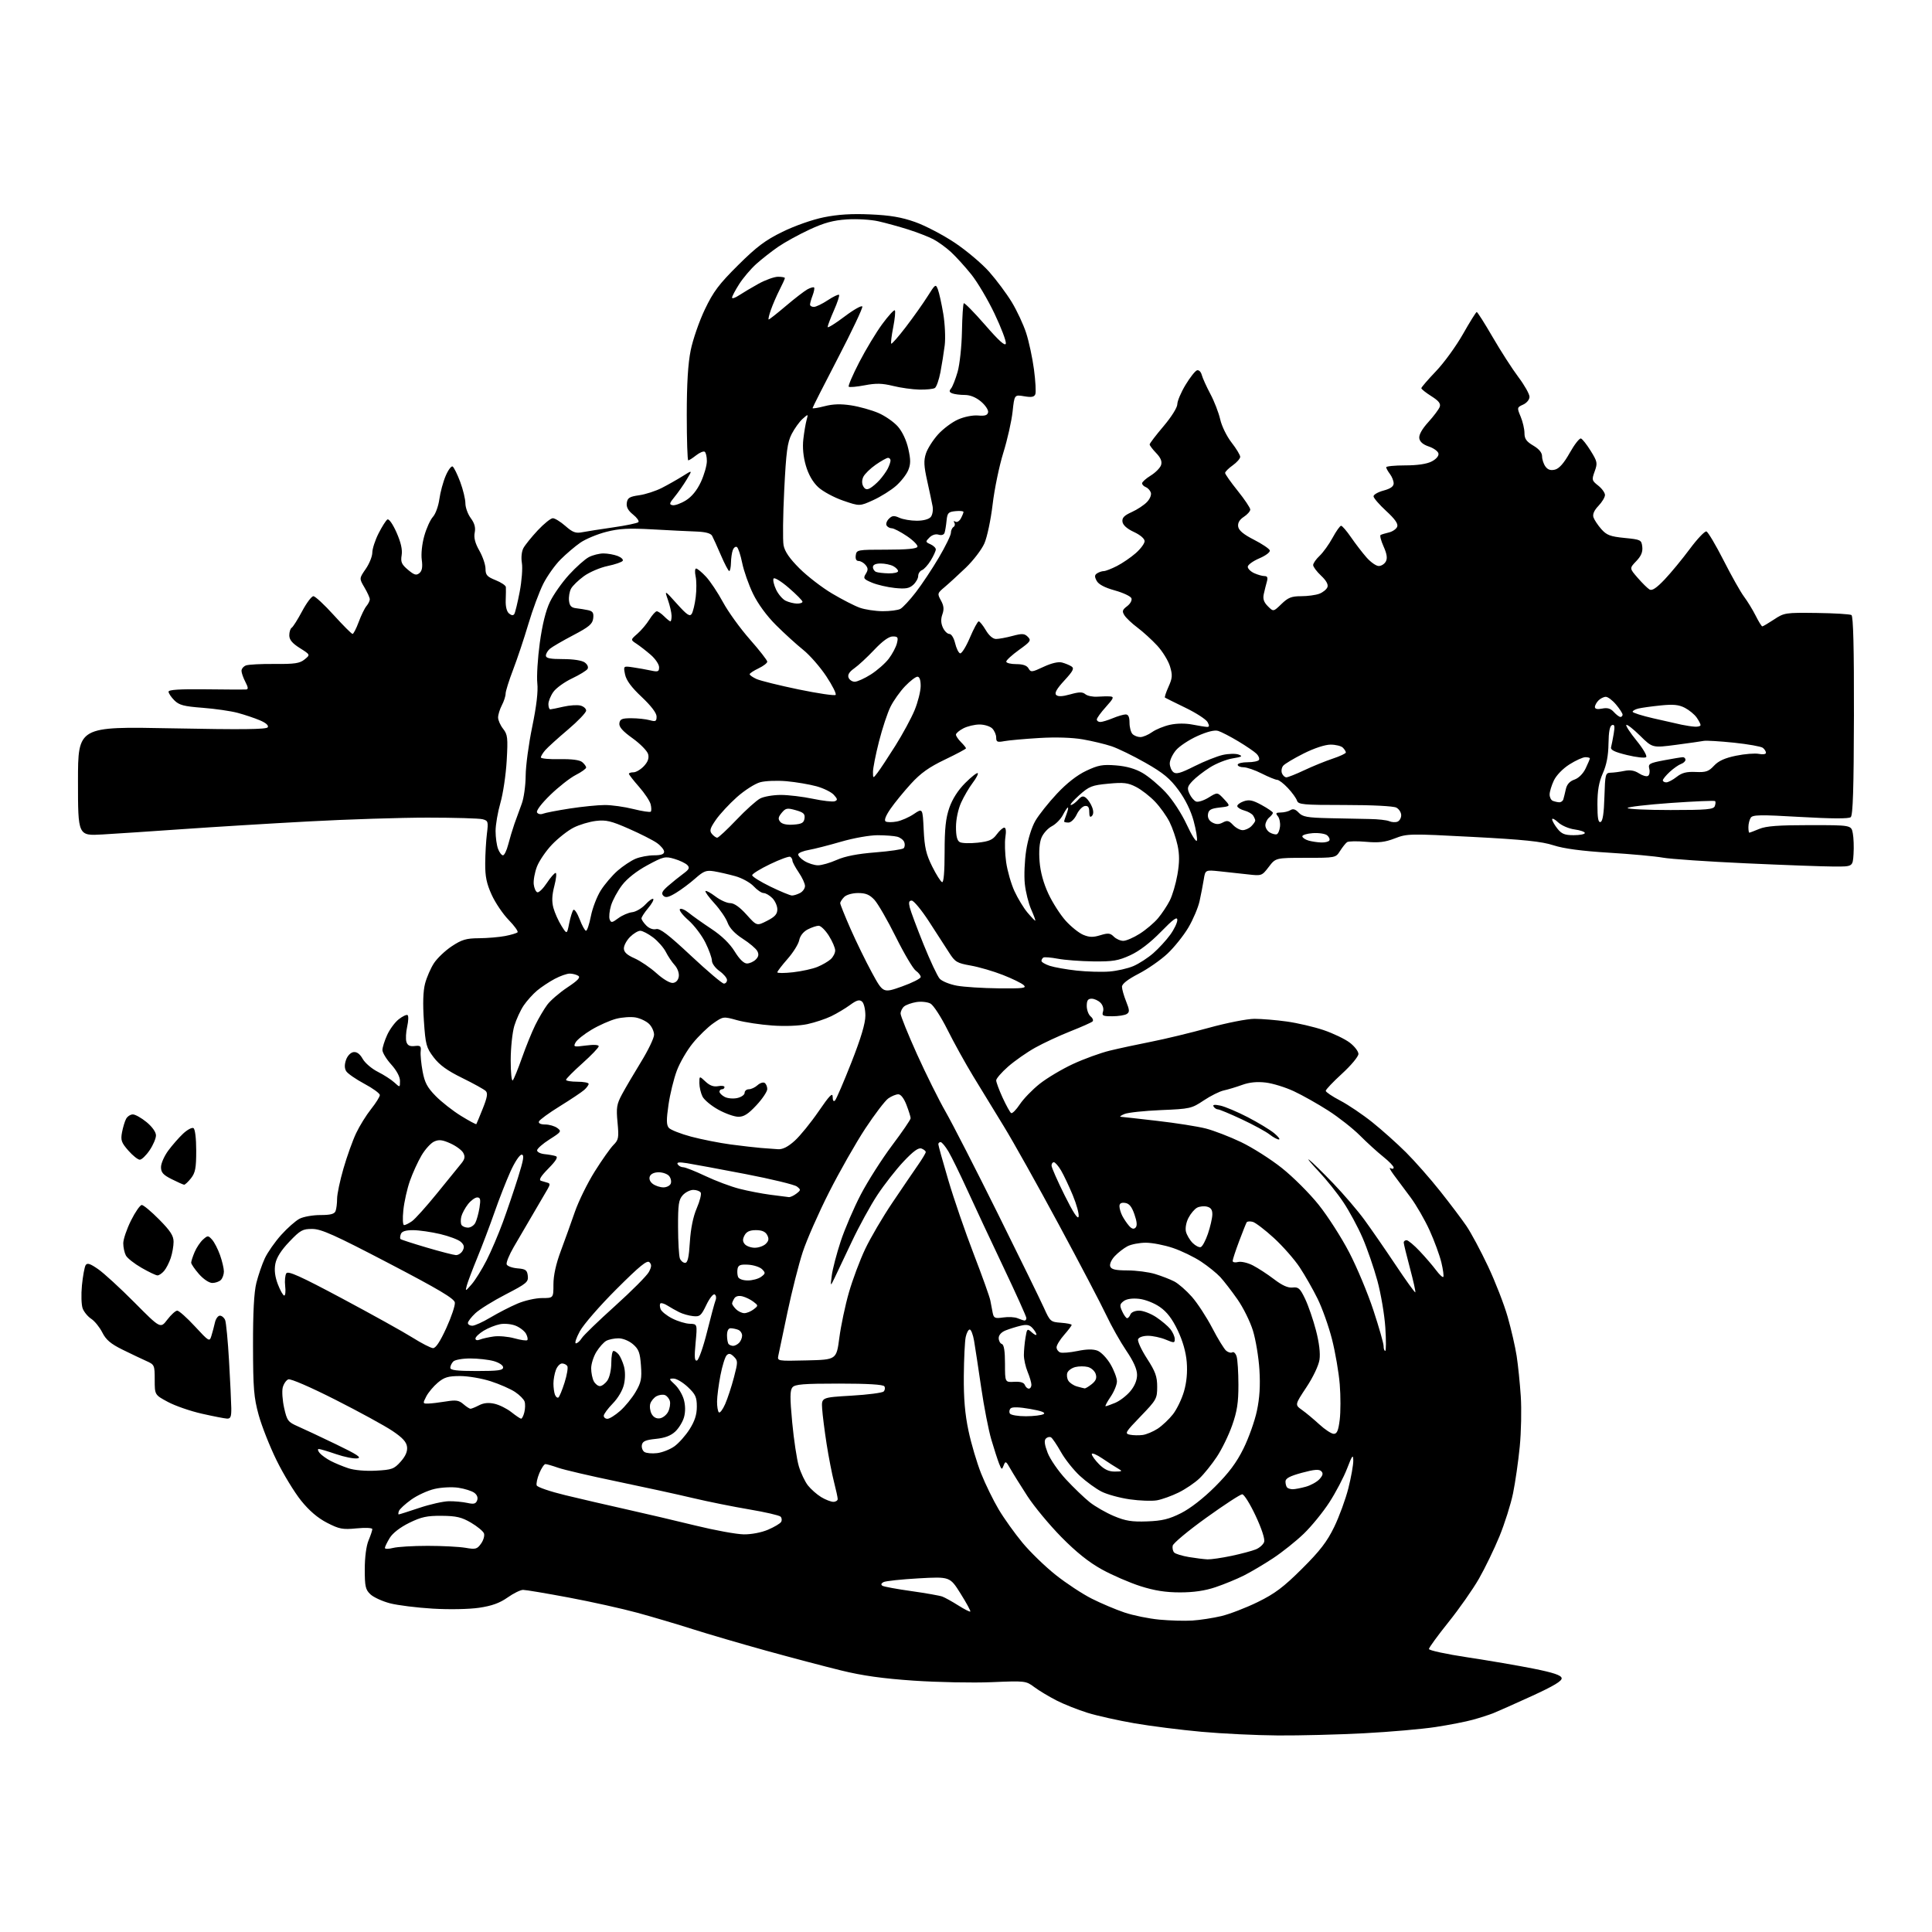 <?xml version="1.0" encoding="UTF-8" standalone="no"?>
<svg 
  version="1.1" 
  xmlns="http://www.w3.org/2000/svg" 
  xmlns:xlink="http://www.w3.org/1999/xlink" 
  xmlns:svg="http://www.w3.org/2000/svg"
  xmlns:rdf="http://www.w3.org/1999/02/22-rdf-syntax-ns#"
  xmlns:cc="http://creativecommons.org/ns#"
  xmlns:dc="http://purl.org/dc/elements/1.1/"
  viewBox="0 0 768 768"
  width="768"
  height="768"
>
<style>svg {background-color: white; }</style>"
<path stroke="none" fill="black" fill-rule="evenodd" d="M508.00,689.87C499.48,689.81 485.79,689.16 477.60,688.41C469.40,687.67 457.42,686.15 450.98,685.04C444.53,683.92 436.16,682.06 432.38,680.89C428.59,679.72 423.02,677.51 420.00,675.97C416.98,674.42 412.99,672.03 411.14,670.64C407.82,668.16 407.57,668.13 394.14,668.69C386.64,669.00 372.77,668.73 363.31,668.09C350.94,667.25 342.82,666.11 334.31,664.02C327.82,662.43 314.38,658.88 304.46,656.14C294.54,653.39 281.49,649.57 275.46,647.65C269.43,645.72 259.52,642.79 253.44,641.12C247.36,639.46 235.06,636.73 226.10,635.05C217.14,633.37 208.97,632.00 207.94,632.00C206.90,632.00 204.11,633.37 201.74,635.05C198.61,637.25 195.49,638.37 190.46,639.11C186.47,639.70 178.60,639.85 172.03,639.46C165.72,639.08 158.07,638.13 155.04,637.34C152.01,636.55 148.51,634.95 147.26,633.78C145.28,631.92 145.00,630.66 145.00,623.79C145.00,619.07 145.60,614.50 146.50,612.35C147.33,610.37 148.00,608.35 148.00,607.85C148.00,607.34 145.26,607.21 141.75,607.55C136.19,608.09 134.89,607.84 130.00,605.33C126.30,603.42 122.92,600.54 119.67,596.50C117.02,593.20 112.64,586.00 109.94,580.50C107.24,575.00 104.04,566.90 102.83,562.50C100.91,555.55 100.61,551.94 100.58,535.00C100.55,521.68 100.97,513.76 101.90,510.00C102.66,506.98 104.17,502.57 105.26,500.22C106.35,497.87 109.28,493.68 111.75,490.93C114.23,488.17 117.53,485.26 119.08,484.46C120.63,483.66 124.35,483.00 127.34,483.00C131.38,483.00 132.94,482.59 133.39,481.42C133.73,480.55 134.00,478.35 134.00,476.53C134.00,474.71 135.14,469.29 136.54,464.48C137.93,459.66 140.19,453.37 141.55,450.49C142.91,447.60 145.59,443.28 147.51,440.87C149.42,438.47 150.98,435.96 150.99,435.31C151.00,434.65 148.22,432.62 144.82,430.81C141.43,428.99 138.18,426.74 137.61,425.80C136.92,424.67 136.90,423.18 137.56,421.30C138.12,419.70 139.39,418.38 140.52,418.23C141.84,418.05 143.06,418.95 144.17,420.91C145.08,422.54 147.78,424.85 150.17,426.05C152.55,427.25 155.51,429.15 156.75,430.29C159.00,432.35 159.00,432.35 159.00,429.68C159.00,428.03 157.66,425.52 155.50,423.13C153.57,421.00 152.01,418.41 152.02,417.38C152.03,416.35 152.88,413.66 153.90,411.42C154.92,409.18 156.98,406.37 158.49,405.19C160.00,404.00 161.58,403.24 162.01,403.51C162.44,403.77 162.37,405.84 161.86,408.11C161.35,410.38 161.22,413.11 161.56,414.18C162.00,415.58 162.91,416.03 164.84,415.81C167.13,415.54 167.46,415.84 167.23,417.92C167.08,419.25 167.42,422.84 167.99,425.89C168.81,430.33 169.84,432.28 173.18,435.68C175.47,438.02 180.00,441.57 183.24,443.57C186.48,445.57 189.23,447.04 189.35,446.85C189.48,446.66 190.63,443.88 191.91,440.68C193.69,436.24 193.97,434.57 193.09,433.69C192.45,433.05 188.24,430.72 183.74,428.51C177.78,425.59 174.70,423.36 172.38,420.30C169.45,416.43 169.15,415.31 168.50,405.79C168.03,398.91 168.19,393.99 168.97,390.99C169.62,388.52 171.20,384.88 172.49,382.90C173.78,380.92 176.97,377.88 179.59,376.15C183.58,373.51 185.32,372.99 190.42,372.96C193.76,372.93 198.43,372.54 200.79,372.08C203.15,371.63 205.37,370.96 205.73,370.61C206.08,370.25 204.51,368.06 202.24,365.73C199.96,363.40 196.91,358.90 195.46,355.72C193.42,351.24 192.84,348.43 192.88,343.22C192.90,339.52 193.21,334.20 193.56,331.39C194.15,326.63 194.04,326.24 191.85,325.66C190.56,325.31 180.72,325.02 170.00,325.02C159.28,325.02 137.90,325.70 122.50,326.54C107.10,327.37 84.60,328.75 72.50,329.60C60.40,330.45 46.11,331.40 40.75,331.71C31.00,332.27 31.00,332.27 31.00,310.52C31.00,288.78 31.00,288.78 68.36,289.52C96.09,290.06 105.91,289.96 106.43,289.11C106.88,288.39 105.71,287.35 103.32,286.34C101.22,285.45 97.25,284.12 94.50,283.38C91.75,282.64 85.47,281.74 80.55,281.36C73.08,280.79 71.21,280.30 69.30,278.39C68.03,277.12 67.00,275.58 67.00,274.96C67.00,274.17 71.37,273.89 81.75,274.01C89.86,274.11 97.07,274.14 97.78,274.09C98.76,274.02 98.70,273.32 97.53,271.05C96.69,269.43 96.00,267.45 96.00,266.66C96.00,265.86 96.79,264.91 97.75,264.53C98.71,264.15 103.83,263.88 109.13,263.93C117.14,264.00 119.15,263.70 121.07,262.14C123.39,260.27 123.39,260.27 119.19,257.62C116.15,255.70 115.00,254.31 115.00,252.55C115.00,251.21 115.43,249.85 115.96,249.53C116.49,249.20 118.35,246.25 120.10,242.97C121.85,239.68 123.86,237.00 124.58,237.00C125.29,237.00 128.93,240.37 132.66,244.50C136.40,248.62 139.77,252.00 140.15,252.00C140.52,252.00 141.62,249.86 142.59,247.25C143.55,244.64 144.94,241.79 145.67,240.92C146.40,240.05 147.00,238.84 147.00,238.23C147.00,237.62 146.05,235.50 144.88,233.53C142.77,229.94 142.77,229.94 145.38,226.17C146.82,224.09 148.00,221.16 148.00,219.66C148.00,218.16 149.12,214.73 150.48,212.04C151.85,209.34 153.43,206.85 154.00,206.50C154.60,206.13 156.14,208.33 157.62,211.66C159.37,215.63 160.02,218.50 159.66,220.71C159.22,223.41 159.63,224.35 162.18,226.50C164.67,228.59 165.49,228.83 166.72,227.82C167.78,226.94 168.05,225.43 167.66,222.54C167.34,220.20 167.76,216.19 168.67,213.00C169.52,209.97 171.07,206.57 172.11,205.44C173.14,204.31 174.28,201.16 174.65,198.44C175.02,195.72 176.14,191.56 177.15,189.19C178.16,186.81 179.41,185.13 179.93,185.45C180.45,185.78 181.80,188.52 182.94,191.56C184.07,194.59 185.00,198.43 185.00,200.08C185.00,201.73 185.96,204.38 187.14,205.97C188.65,208.02 189.11,209.71 188.70,211.74C188.30,213.75 188.86,215.92 190.56,218.91C191.90,221.27 193.00,224.51 193.00,226.11C193.00,228.57 193.62,229.26 197.00,230.62C199.20,231.50 201.04,232.73 201.09,233.36C201.14,233.99 201.11,236.33 201.03,238.57C200.93,241.11 201.43,243.11 202.35,243.87C203.32,244.68 204.04,244.75 204.45,244.07C204.80,243.51 205.76,239.55 206.58,235.28C207.40,231.00 207.80,225.85 207.46,223.82C207.10,221.67 207.35,219.22 208.06,217.89C208.73,216.64 211.30,213.46 213.77,210.81C216.25,208.17 218.94,206.00 219.75,206.00C220.57,206.00 222.82,207.39 224.76,209.09C227.63,211.62 228.85,212.07 231.39,211.58C233.10,211.25 238.67,210.37 243.76,209.64C248.86,208.91 253.36,207.97 253.76,207.56C254.17,207.15 253.22,205.80 251.66,204.55C249.67,202.96 248.93,201.57 249.16,199.90C249.45,197.91 250.24,197.41 254.08,196.87C256.60,196.51 260.65,195.20 263.08,193.96C265.51,192.72 269.25,190.60 271.40,189.25C275.29,186.79 275.29,186.79 272.96,190.65C271.68,192.77 269.52,195.85 268.17,197.50C266.06,200.07 265.94,200.55 267.36,200.83C268.27,201.00 270.64,200.15 272.63,198.92C274.99,197.46 277.05,194.94 278.61,191.60C279.91,188.79 280.98,185.06 280.99,183.31C281.00,181.55 280.60,179.87 280.12,179.57C279.63,179.27 278.10,179.92 276.71,181.01C275.32,182.11 273.92,183.00 273.59,183.00C273.27,183.00 273.00,174.88 273.00,164.96C273.00,152.53 273.49,144.52 274.57,139.21C275.43,134.97 277.96,127.67 280.19,123.00C283.56,115.93 285.79,112.97 293.40,105.41C300.77,98.09 304.21,95.50 311.03,92.16C315.88,89.78 322.91,87.30 327.47,86.38C333.06,85.24 338.59,84.90 345.97,85.23C353.80,85.57 358.36,86.34 363.72,88.24C367.70,89.64 374.78,93.33 379.47,96.45C384.15,99.57 390.35,104.80 393.24,108.07C396.13,111.34 400.17,116.76 402.20,120.11C404.24,123.47 406.81,128.97 407.91,132.35C409.01,135.73 410.41,142.26 411.02,146.86C411.63,151.46 411.87,155.89 411.56,156.70C411.13,157.82 410.05,158.02 407.12,157.52C403.25,156.87 403.25,156.87 402.52,163.64C402.12,167.37 400.47,174.71 398.84,179.96C397.21,185.21 395.29,194.47 394.58,200.55C393.85,206.67 392.39,213.59 391.29,216.05C390.20,218.50 386.88,222.83 383.91,225.68C380.93,228.53 377.15,232.00 375.50,233.38C372.60,235.81 372.55,236.00 374.04,238.70C375.19,240.79 375.33,242.19 374.61,244.21C373.95,246.07 374.01,247.72 374.80,249.46C375.44,250.86 376.60,252.00 377.38,252.00C378.19,252.00 379.17,253.57 379.67,255.67C380.15,257.69 381.03,259.51 381.64,259.71C382.25,259.92 383.99,257.14 385.52,253.54C387.05,249.94 388.64,247.00 389.05,247.00C389.46,247.00 390.73,248.57 391.87,250.50C393.14,252.66 394.70,254.00 395.95,254.00C397.06,254.00 400.01,253.46 402.49,252.79C406.35,251.76 407.24,251.81 408.58,253.15C410.00,254.57 409.67,255.05 405.07,258.35C402.28,260.36 400.00,262.45 400.00,263.00C400.00,263.55 401.78,264.00 403.95,264.00C406.64,264.00 408.21,264.55 408.86,265.71C409.75,267.30 410.18,267.26 414.82,265.08C417.97,263.61 420.69,262.97 422.16,263.36C423.45,263.70 425.15,264.40 425.94,264.92C427.11,265.68 426.57,266.75 423.09,270.52C420.08,273.79 419.10,275.50 419.84,276.24C420.57,276.97 422.26,276.91 425.44,276.02C429.01,275.02 430.30,275.01 431.45,275.96C432.25,276.62 434.39,277.06 436.20,276.94C438.02,276.81 440.34,276.77 441.37,276.85C442.94,276.98 442.66,277.63 439.62,281.00C437.63,283.20 436.00,285.45 436.00,286.00C436.00,286.55 436.62,287.00 437.38,287.00C438.14,287.00 440.37,286.32 442.35,285.50C444.32,284.68 446.63,284.00 447.47,284.00C448.53,284.00 449.00,285.00 449.00,287.30C449.00,289.11 449.54,291.14 450.20,291.80C450.86,292.46 452.25,293.00 453.30,293.00C454.34,293.00 456.43,292.12 457.95,291.04C459.46,289.96 462.68,288.64 465.10,288.11C467.77,287.52 471.27,287.49 474.00,288.03C476.48,288.51 479.08,288.93 479.79,288.96C480.75,288.99 480.81,288.52 480.03,287.05C479.45,285.98 475.50,283.41 471.24,281.35C466.98,279.28 463.32,277.47 463.09,277.31C462.87,277.15 463.50,275.21 464.50,273.00C466.06,269.53 466.14,268.42 465.09,264.89C464.41,262.64 462.13,258.94 460.02,256.65C457.91,254.37 454.38,251.15 452.18,249.50C449.97,247.85 447.63,245.64 446.98,244.59C445.97,242.98 446.14,242.41 448.05,240.97C449.32,240.01 450.07,238.63 449.76,237.82C449.46,237.03 446.48,235.63 443.14,234.70C439.10,233.58 436.70,232.30 435.94,230.88C435.04,229.21 435.09,228.56 436.15,227.89C436.89,227.42 438.08,227.02 438.79,227.02C439.50,227.01 441.85,226.10 444.01,224.99C446.17,223.89 449.53,221.59 451.47,219.89C453.41,218.19 455.00,216.04 455.00,215.12C455.00,214.13 453.27,212.64 450.75,211.47C448.04,210.22 446.39,208.75 446.20,207.42C445.98,205.84 446.86,204.92 449.90,203.55C452.09,202.56 454.83,200.75 455.97,199.53C457.17,198.26 457.80,196.64 457.45,195.73C457.12,194.86 456.21,193.91 455.42,193.61C454.64,193.31 454.00,192.64 454.00,192.11C454.00,191.59 455.55,190.20 457.45,189.03C459.34,187.86 461.19,185.98 461.55,184.86C462.00,183.42 461.42,182.00 459.60,180.10C458.17,178.61 457.00,177.06 457.00,176.67C457.00,176.27 459.48,173.02 462.50,169.46C465.66,165.73 468.00,162.00 468.00,160.69C468.00,159.44 469.46,155.99 471.25,153.02C473.04,150.06 475.09,147.45 475.82,147.21C476.55,146.98 477.39,147.78 477.72,149.05C478.05,150.29 479.59,153.69 481.14,156.61C482.70,159.52 484.45,164.07 485.05,166.70C485.64,169.36 487.65,173.46 489.56,175.91C491.45,178.34 493.00,180.90 493.00,181.60C493.00,182.29 491.65,183.83 490.00,185.00C488.35,186.17 487.00,187.53 487.00,188.00C487.00,188.48 489.25,191.67 492.00,195.10C494.75,198.52 497.00,201.88 497.00,202.55C497.00,203.22 495.85,204.53 494.44,205.45C492.73,206.57 491.98,207.85 492.19,209.31C492.41,210.84 494.29,212.42 498.43,214.53C501.69,216.20 504.54,218.11 504.76,218.78C504.99,219.47 503.17,220.86 500.58,221.96C498.06,223.04 496.00,224.55 496.00,225.30C496.00,226.06 497.15,227.20 498.55,227.84C499.95,228.48 501.80,229.00 502.66,229.00C503.81,229.00 504.06,229.60 503.59,231.25C503.24,232.49 502.69,234.69 502.37,236.15C501.95,238.07 502.39,239.39 504.00,241.00C506.20,243.20 506.20,243.20 509.40,240.10C512.04,237.54 513.40,237.00 517.23,237.00C519.78,237.00 523.04,236.56 524.46,236.02C525.89,235.47 527.33,234.30 527.67,233.41C528.08,232.35 527.20,230.76 525.15,228.84C523.42,227.22 522.00,225.32 522.00,224.62C522.00,223.92 523.15,222.26 524.57,220.94C525.98,219.61 528.30,216.38 529.73,213.76C531.15,211.14 532.67,209.00 533.11,209.00C533.55,209.00 535.33,211.07 537.06,213.59C538.80,216.12 541.57,219.72 543.21,221.59C544.86,223.47 547.04,225.00 548.07,225.00C549.09,225.00 550.36,224.19 550.89,223.20C551.58,221.92 551.32,220.20 549.99,217.22C548.96,214.92 548.43,212.87 548.81,212.66C549.19,212.45 550.69,211.99 552.14,211.65C553.59,211.30 555.06,210.28 555.41,209.37C555.85,208.22 554.53,206.33 551.02,203.11C548.26,200.57 546.00,197.95 546.00,197.29C546.00,196.62 547.80,195.59 550.00,195.00C552.75,194.26 554.00,193.37 554.00,192.15C554.00,191.18 553.34,189.51 552.53,188.44C551.72,187.37 551.05,186.16 551.03,185.75C551.01,185.34 554.40,185.00 558.55,185.00C563.43,185.00 567.16,184.45 569.11,183.44C570.91,182.51 572.00,181.24 571.81,180.28C571.64,179.40 569.92,178.15 568.00,177.50C565.68,176.73 564.39,175.61 564.19,174.21C563.99,172.86 565.28,170.54 567.77,167.80C569.92,165.43 571.96,162.71 572.31,161.74C572.78,160.44 571.92,159.34 568.97,157.48C566.79,156.10 565.00,154.68 565.00,154.32C565.00,153.96 567.61,150.93 570.81,147.58C574.01,144.24 578.84,137.58 581.56,132.78C584.28,127.98 586.74,124.04 587.02,124.03C587.31,124.01 590.17,128.51 593.37,134.03C596.57,139.55 601.18,146.70 603.60,149.92C606.02,153.14 608.00,156.65 608.00,157.73C608.00,158.84 606.92,160.17 605.48,160.83C603.01,161.95 602.99,162.05 604.48,165.61C605.32,167.61 606.00,170.55 606.00,172.16C606.00,174.42 606.77,175.52 609.50,177.13C611.82,178.50 613.00,179.94 613.00,181.41C613.00,182.62 613.60,184.45 614.34,185.46C615.29,186.75 616.41,187.11 618.14,186.68C619.80,186.26 621.69,184.12 623.99,180.02C625.86,176.69 627.87,174.12 628.45,174.31C629.03,174.50 630.78,176.73 632.34,179.25C634.98,183.51 635.10,184.09 633.91,187.38C632.69,190.74 632.77,191.03 635.31,193.03C636.79,194.19 638.00,195.88 638.00,196.77C638.00,197.66 636.83,199.61 635.40,201.10C633.68,202.89 633.02,204.44 633.43,205.66C633.77,206.67 635.18,208.78 636.55,210.34C638.67,212.73 640.09,213.27 645.78,213.84C652.25,214.48 652.51,214.61 652.83,217.36C653.06,219.41 652.38,221.04 650.43,223.07C647.71,225.91 647.71,225.91 651.01,229.70C652.82,231.79 654.94,233.88 655.72,234.34C656.72,234.93 658.47,233.77 661.73,230.34C664.25,227.68 668.76,222.21 671.74,218.19C674.72,214.18 677.69,211.06 678.33,211.26C678.97,211.47 682.04,216.64 685.15,222.75C688.25,228.86 691.91,235.36 693.28,237.18C694.65,239.01 696.73,242.41 697.91,244.75C699.08,247.09 700.27,249.00 700.54,249.00C700.82,249.00 702.92,247.76 705.21,246.25C709.24,243.58 709.75,243.50 722.14,243.66C729.17,243.75 735.39,244.13 735.98,244.49C736.71,244.94 737.02,257.60 736.97,284.50C736.90,313.65 736.57,324.11 735.69,324.84C734.90,325.50 728.09,325.46 715.66,324.75C699.64,323.82 696.70,323.87 695.93,325.08C695.44,325.86 695.02,327.51 695.02,328.75C695.01,329.99 695.17,331.00 695.38,331.00C695.59,331.00 697.37,330.32 699.35,329.50C702.04,328.37 707.03,328.00 719.42,328.00C735.91,328.00 735.91,328.00 736.52,331.25C736.86,333.04 736.99,336.75 736.81,339.50C736.50,344.50 736.50,344.50 729.00,344.46C724.88,344.45 709.12,343.87 694.00,343.18C678.88,342.49 664.02,341.48 661.00,340.93C657.98,340.38 648.32,339.49 639.54,338.96C628.71,338.29 621.64,337.35 617.54,336.02C612.82,334.49 605.81,333.76 585.50,332.69C560.36,331.36 559.33,331.38 554.50,333.26C550.59,334.78 548.08,335.08 543.00,334.63C539.42,334.31 536.04,334.38 535.48,334.77C534.91,335.17 533.67,336.74 532.70,338.25C530.95,341.00 530.95,341.00 519.03,341.00C507.10,341.00 507.10,341.00 504.35,344.61C501.63,348.17 501.53,348.21 496.05,347.58C493.00,347.23 487.94,346.68 484.82,346.36C479.13,345.77 479.13,345.77 478.51,349.63C478.16,351.76 477.42,355.62 476.85,358.21C476.28,360.80 474.28,365.52 472.40,368.71C470.52,371.89 466.78,376.56 464.10,379.08C461.42,381.60 456.25,385.20 452.62,387.08C448.34,389.29 446.01,391.11 446.00,392.23C446.00,393.18 446.74,395.81 447.65,398.08C449.05,401.57 449.08,402.33 447.90,403.08C447.13,403.57 444.56,403.98 442.18,403.98C438.40,404.00 437.94,403.77 438.47,402.11C438.82,401.00 438.40,399.54 437.46,398.61C436.58,397.72 434.99,397.00 433.93,397.00C432.47,397.00 432.00,397.70 432.00,399.88C432.00,401.46 432.69,403.33 433.54,404.04C434.39,404.74 434.73,405.65 434.29,406.05C433.86,406.46 429.90,408.22 425.50,409.96C421.10,411.70 414.79,414.63 411.48,416.48C408.17,418.33 403.34,421.71 400.73,424.00C398.13,426.29 396.00,428.75 396.00,429.46C396.00,430.18 397.15,433.28 398.56,436.36C399.98,439.44 401.50,442.19 401.94,442.46C402.39,442.74 403.93,441.19 405.38,439.01C406.82,436.83 410.36,433.17 413.25,430.87C416.14,428.57 422.10,425.01 426.50,422.97C430.90,420.93 437.50,418.53 441.18,417.64C444.85,416.75 452.27,415.15 457.68,414.09C463.08,413.03 473.35,410.55 480.49,408.58C487.67,406.60 495.80,405.00 498.67,405.00C501.52,405.00 507.31,405.48 511.53,406.07C515.75,406.66 522.33,408.19 526.15,409.48C529.97,410.78 534.65,413.02 536.55,414.47C538.45,415.92 540.00,417.94 540.00,418.96C540.00,419.99 537.08,423.50 533.50,426.78C529.92,430.05 527.00,433.13 527.00,433.62C527.00,434.10 529.59,435.85 532.75,437.50C535.91,439.15 541.65,443.02 545.50,446.10C549.35,449.18 555.39,454.58 558.92,458.10C562.45,461.62 568.56,468.55 572.48,473.50C576.41,478.45 581.11,484.68 582.93,487.35C584.75,490.02 588.61,497.22 591.50,503.35C594.40,509.48 597.92,518.55 599.33,523.50C600.74,528.45 602.34,535.42 602.89,539.00C603.45,542.58 604.18,549.77 604.53,555.00C604.88,560.23 604.69,569.27 604.12,575.10C603.55,580.93 602.35,589.26 601.46,593.60C600.57,597.95 598.13,605.64 596.06,610.71C593.98,615.77 590.31,623.35 587.90,627.56C585.50,631.76 580.04,639.54 575.78,644.85C571.53,650.16 568.03,654.95 568.02,655.50C568.01,656.05 574.92,657.55 583.38,658.82C591.84,660.10 603.65,662.12 609.63,663.32C617.52,664.90 620.57,665.93 620.78,667.07C620.99,668.20 617.66,670.20 608.79,674.26C602.03,677.35 595.15,680.41 593.50,681.06C591.85,681.70 588.25,682.86 585.50,683.62C582.75,684.39 576.09,685.69 570.71,686.51C565.33,687.34 552.50,688.46 542.21,689.00C531.92,689.54 516.52,689.93 508.00,689.87zM474.00,644.19C477.02,644.00 482.20,643.20 485.50,642.42C488.80,641.63 495.31,639.12 499.97,636.84C506.81,633.48 510.21,630.93 517.58,623.59C524.71,616.50 527.52,612.85 530.36,607.00C532.36,602.88 534.90,595.94 536.00,591.59C537.10,587.24 537.98,582.29 537.95,580.59C537.91,577.97 537.54,578.44 535.49,583.76C534.17,587.20 531.00,593.25 528.45,597.19C525.90,601.13 521.30,606.77 518.23,609.72C515.16,612.67 509.69,617.03 506.07,619.42C502.46,621.81 497.21,624.91 494.41,626.32C491.61,627.72 486.56,629.80 483.19,630.93C479.03,632.34 474.50,633.00 469.08,633.00C463.33,633.00 458.93,632.30 453.30,630.51C449.01,629.13 442.12,626.15 438.00,623.87C432.83,621.02 427.82,617.01 421.88,610.98C417.14,606.16 411.07,598.84 408.38,594.69C405.70,590.55 402.66,585.67 401.62,583.83C399.91,580.79 399.68,580.67 398.98,582.50C398.27,584.36 398.15,584.32 397.15,581.80C396.57,580.32 395.18,576.04 394.08,572.30C392.97,568.56 391.15,559.19 390.02,551.47C388.89,543.75 387.63,535.42 387.21,532.97C386.79,530.51 386.01,528.50 385.48,528.50C384.95,528.50 384.23,529.85 383.88,531.50C383.53,533.15 383.19,540.12 383.13,547.00C383.06,555.91 383.59,562.16 384.99,568.76C386.06,573.85 388.33,581.50 390.02,585.76C391.72,590.02 394.85,596.42 396.98,600.00C399.10,603.58 403.37,609.54 406.46,613.27C409.54,616.99 415.49,622.75 419.67,626.07C423.85,629.39 430.30,633.64 434.00,635.50C437.70,637.36 443.55,639.84 447.01,641.00C450.47,642.17 456.72,643.44 460.90,643.83C465.08,644.22 470.98,644.39 474.00,644.19zM385.72,640.61C385.92,640.41 384.18,637.21 381.85,633.49C377.61,626.73 377.61,626.73 365.11,627.42C358.24,627.81 351.97,628.48 351.18,628.92C350.25,629.44 350.11,629.95 350.80,630.38C351.38,630.73 356.55,631.69 362.29,632.49C368.03,633.30 373.58,634.28 374.61,634.67C375.65,635.06 378.49,636.64 380.93,638.18C383.36,639.72 385.52,640.81 385.72,640.61zM480.00,619.87C481.38,619.92 485.65,619.30 489.50,618.49C493.35,617.68 497.72,616.51 499.22,615.90C500.71,615.29 502.20,613.94 502.53,612.92C502.88,611.80 501.52,607.63 499.12,602.52C496.93,597.84 494.53,594.00 493.80,594.00C493.07,594.00 486.63,598.20 479.49,603.34C472.34,608.47 466.35,613.47 466.16,614.44C465.97,615.42 466.24,616.64 466.77,617.17C467.30,617.70 469.93,618.50 472.61,618.95C475.30,619.40 478.62,619.81 480.00,619.87zM156.25,615.33C158.04,614.87 164.22,614.50 170.00,614.50C175.78,614.50 182.53,614.85 185.00,615.27C189.08,615.98 189.66,615.82 191.24,613.59C192.20,612.24 192.71,610.42 192.38,609.54C192.04,608.66 189.72,606.75 187.22,605.28C183.49,603.10 181.39,602.61 175.58,602.56C169.74,602.51 167.48,603.00 162.67,605.36C159.06,607.14 156.10,609.43 154.92,611.36C153.87,613.09 153.01,614.87 153.00,615.33C153.00,615.79 154.46,615.79 156.25,615.33zM295.67,609.93C298.68,609.97 302.70,609.20 305.31,608.08C307.77,607.03 310.11,605.64 310.50,605.00C310.90,604.35 310.80,603.40 310.29,602.89C309.77,602.37 304.16,601.08 297.81,600.01C291.46,598.94 281.37,596.91 275.39,595.49C269.40,594.06 255.84,591.11 245.26,588.91C234.68,586.72 224.16,584.26 221.89,583.46C219.61,582.66 217.33,582.00 216.82,582.00C216.31,582.00 215.22,583.63 214.39,585.62C213.56,587.61 213.09,589.80 213.35,590.48C213.62,591.17 218.71,592.91 224.67,594.35C230.63,595.80 241.57,598.33 249.00,599.99C256.43,601.65 268.80,604.55 276.50,606.44C284.20,608.33 292.83,609.90 295.67,609.93zM456.00,604.78C461.98,604.56 464.71,603.89 469.48,601.50C473.15,599.65 478.36,595.61 482.99,590.99C488.48,585.51 491.55,581.40 494.29,575.85C496.37,571.66 498.77,564.92 499.63,560.87C500.73,555.72 501.03,550.78 500.64,544.49C500.34,539.54 499.17,532.54 498.06,528.93C496.95,525.33 494.16,519.70 491.86,516.44C489.57,513.17 486.52,509.23 485.10,507.68C483.67,506.13 480.23,503.35 477.45,501.51C474.67,499.66 469.62,497.22 466.23,496.08C462.84,494.93 458.00,494.00 455.48,494.00C452.96,494.00 449.69,494.63 448.20,495.40C446.72,496.18 444.43,497.95 443.12,499.35C441.75,500.83 441.00,502.55 441.34,503.45C441.79,504.62 443.47,505.00 448.22,505.01C451.67,505.02 456.59,505.66 459.15,506.43C461.70,507.21 465.14,508.54 466.78,509.39C468.43,510.24 471.58,512.99 473.79,515.50C476.00,518.01 479.64,523.59 481.88,527.89C484.12,532.20 486.62,536.27 487.43,536.94C488.25,537.62 489.35,537.90 489.88,537.57C490.42,537.24 491.18,537.98 491.57,539.21C491.96,540.44 492.28,545.51 492.29,550.47C492.30,557.57 491.77,561.02 489.80,566.60C488.43,570.51 485.69,576.13 483.71,579.10C481.74,582.07 478.64,585.93 476.81,587.68C474.99,589.43 471.25,591.96 468.50,593.31C465.75,594.66 461.88,596.05 459.90,596.40C457.92,596.75 453.06,596.58 449.10,596.01C445.15,595.45 440.08,594.06 437.86,592.93C435.63,591.79 431.76,588.98 429.27,586.68C426.78,584.38 423.40,580.14 421.77,577.25C420.14,574.36 418.36,571.72 417.82,571.39C417.27,571.05 416.35,571.25 415.76,571.84C415.00,572.60 415.21,574.25 416.45,577.51C417.42,580.04 420.69,584.79 423.72,588.06C426.75,591.33 431.01,595.42 433.18,597.15C435.36,598.87 439.70,601.36 442.82,602.67C447.42,604.60 449.93,605.00 456.00,604.78zM158.51,602.00C158.76,602.00 162.43,600.83 166.68,599.41C170.93,597.98 176.23,596.79 178.45,596.76C180.68,596.73 183.96,597.04 185.75,597.43C188.34,598.01 189.14,597.81 189.66,596.44C190.08,595.35 189.66,594.23 188.53,593.40C187.54,592.67 184.70,591.78 182.21,591.40C179.70,591.03 175.50,591.23 172.76,591.87C170.04,592.49 165.86,594.41 163.47,596.13C161.07,597.85 158.88,599.87 158.59,600.63C158.30,601.38 158.26,602.00 158.51,602.00zM331.25,597.00C332.21,597.00 333.00,596.50 333.00,595.89C333.00,595.29 332.34,592.25 331.54,589.14C330.74,586.04 329.41,579.23 328.59,574.00C327.78,568.77 326.98,562.48 326.82,560.00C326.53,555.50 326.53,555.50 338.42,554.80C344.95,554.42 350.73,553.67 351.26,553.14C351.79,552.61 351.92,551.69 351.55,551.09C351.11,550.37 344.96,550.00 333.56,550.00C319.37,550.00 316.02,550.27 315.00,551.50C314.01,552.70 313.99,555.59 314.92,565.48C315.56,572.34 316.75,580.15 317.54,582.84C318.34,585.52 319.97,588.96 321.16,590.48C322.35,591.99 324.71,594.07 326.41,595.11C328.11,596.14 330.29,596.99 331.25,597.00zM513.92,591.99C514.79,591.99 517.12,591.54 519.10,590.99C521.08,590.44 523.52,589.08 524.53,587.97C525.89,586.46 526.06,585.66 525.22,584.82C524.37,583.97 522.42,584.13 517.54,585.45C512.70,586.76 511.00,587.67 511.00,588.94C511.00,589.89 511.30,590.97 511.67,591.33C512.03,591.70 513.05,592.00 513.92,591.99zM149.45,584.61C155.79,584.27 156.65,583.96 159.26,581.04C161.21,578.85 162.02,576.99 161.81,575.17C161.58,573.21 160.04,571.52 156.00,568.81C152.97,566.77 142.77,561.20 133.33,556.42C123.38,551.38 115.51,547.97 114.61,548.32C113.76,548.65 112.76,550.11 112.39,551.56C112.03,553.02 112.28,556.67 112.95,559.68C114.08,564.72 114.50,565.29 118.34,566.97C120.63,567.97 127.45,571.17 133.50,574.09C142.07,578.22 143.95,579.47 142.00,579.73C140.62,579.92 136.84,579.16 133.59,578.04C130.34,576.92 127.25,576.00 126.72,576.00C126.19,576.00 126.34,576.70 127.05,577.57C127.77,578.43 129.74,579.85 131.43,580.73C133.12,581.62 136.30,582.93 138.50,583.66C140.87,584.45 145.33,584.83 149.45,584.61zM443.17,584.97C446.16,584.94 446.30,584.83 444.50,583.81C443.40,583.19 440.59,581.38 438.25,579.79C435.91,578.20 434.00,577.41 434.00,578.03C434.00,578.65 435.32,580.47 436.92,582.08C439.01,584.16 440.80,584.99 443.17,584.97zM261.20,577.64C263.24,577.40 266.33,576.19 268.07,574.95C269.81,573.71 272.53,570.65 274.12,568.15C276.18,564.90 277.00,562.34 277.00,559.17C277.00,555.38 276.48,554.25 273.43,551.37C271.46,549.52 268.92,548.00 267.78,548.00C265.82,548.00 265.85,548.13 268.27,550.38C269.68,551.68 271.29,554.38 271.84,556.38C272.47,558.65 272.50,561.23 271.92,563.32C271.42,565.15 269.85,567.73 268.44,569.05C266.67,570.72 264.30,571.62 260.70,571.98C256.67,572.38 255.44,572.92 255.16,574.38C254.96,575.41 255.41,576.67 256.15,577.17C256.89,577.67 259.17,577.88 261.20,577.64zM454.22,570.43C455.71,570.23 458.41,569.09 460.22,567.91C462.02,566.72 464.75,564.14 466.28,562.18C467.81,560.21 469.78,556.14 470.65,553.12C471.70,549.53 472.07,545.52 471.75,541.48C471.43,537.47 470.17,533.06 468.15,528.81C465.95,524.21 463.87,521.49 461.04,519.53C458.78,517.96 455.20,516.56 452.77,516.30C450.06,516.01 447.83,516.34 446.68,517.21C445.10,518.40 445.02,518.95 446.09,521.29C446.77,522.78 447.65,524.00 448.05,524.00C448.46,524.00 449.05,523.33 449.36,522.50C449.69,521.65 451.18,521.00 452.83,521.00C454.42,521.00 457.47,522.17 459.61,523.59C461.75,525.02 464.28,527.16 465.23,528.34C466.18,529.53 466.97,531.29 466.98,532.26C467.00,533.90 466.74,533.92 463.38,532.51C461.39,531.68 458.22,531.00 456.35,531.00C454.38,531.00 452.71,531.58 452.41,532.37C452.12,533.13 453.71,536.58 455.94,540.03C459.29,545.21 460.00,547.17 460.00,551.25C460.00,555.98 459.72,556.48 453.41,563.02C447.29,569.36 446.99,569.87 449.16,570.32C450.45,570.58 452.72,570.63 454.22,570.43zM530.18,569.97C531.47,569.99 532.02,568.71 532.56,564.39C532.94,561.31 532.95,554.96 532.57,550.28C532.19,545.60 530.81,537.58 529.51,532.45C528.21,527.32 525.63,520.06 523.78,516.30C521.93,512.54 518.71,506.89 516.61,503.73C514.52,500.58 509.91,495.35 506.38,492.11C502.84,488.87 499.06,485.99 497.98,485.70C496.89,485.42 495.81,485.50 495.57,485.89C495.33,486.27 493.98,489.66 492.57,493.41C491.16,497.17 490.00,500.69 490.00,501.24C490.00,501.78 490.97,501.98 492.15,501.67C493.34,501.36 495.95,501.95 498.00,503.00C500.03,504.04 503.83,506.51 506.44,508.50C509.71,511.00 512.00,512.02 513.84,511.81C516.15,511.54 516.81,512.14 518.82,516.35C520.09,519.02 522.03,524.65 523.12,528.85C524.39,533.73 524.90,537.95 524.52,540.50C524.17,542.82 521.99,547.43 519.31,551.47C514.70,558.43 514.70,558.43 517.55,560.47C519.13,561.58 522.23,564.18 524.46,566.22C526.68,568.27 529.26,569.96 530.18,569.97zM90.25,563.92C89.29,563.87 84.77,562.99 80.22,561.96C75.66,560.93 69.59,558.83 66.72,557.28C61.50,554.48 61.50,554.48 61.50,548.49C61.50,542.65 61.41,542.46 58.13,541.00C56.28,540.17 52.03,538.15 48.68,536.50C44.02,534.20 42.14,532.61 40.67,529.69C39.61,527.59 37.63,525.15 36.28,524.26C34.92,523.38 33.39,521.52 32.87,520.15C32.34,518.77 32.21,514.63 32.57,510.94C32.94,507.25 33.60,503.65 34.04,502.93C34.67,501.92 35.80,502.28 39.00,504.50C41.28,506.08 47.79,512.05 53.46,517.76C63.78,528.16 63.78,528.16 66.51,524.58C68.01,522.61 69.79,521.00 70.46,521.00C71.13,521.00 74.29,523.81 77.47,527.25C83.13,533.36 83.28,533.45 84.04,531.00C84.47,529.62 85.10,527.26 85.43,525.75C85.77,524.24 86.66,523.00 87.41,523.00C88.17,523.00 89.11,523.79 89.50,524.75C89.89,525.71 90.59,533.02 91.05,541.00C91.51,548.98 91.91,557.41 91.94,559.75C91.99,563.18 91.66,563.98 90.25,563.92zM207.14,563.95C207.49,563.98 208.08,562.84 208.43,561.41C208.79,559.99 208.84,558.08 208.54,557.16C208.25,556.25 206.54,554.52 204.75,553.33C202.96,552.13 198.61,550.22 195.08,549.08C191.56,547.94 186.08,547.00 182.91,547.00C178.16,547.00 176.61,547.46 174.04,549.62C172.33,551.06 170.26,553.53 169.44,555.12C168.01,557.89 168.04,558.00 170.22,557.94C171.48,557.91 174.65,557.53 177.28,557.10C181.22,556.45 182.42,556.63 184.18,558.15C185.35,559.17 186.64,560.00 187.04,560.00C187.44,560.00 188.97,559.38 190.44,558.62C192.26,557.67 194.21,557.48 196.59,558.02C198.51,558.45 201.53,559.96 203.29,561.36C205.06,562.76 206.79,563.93 207.14,563.95zM241.47,564.00C242.27,564.00 244.54,562.59 246.50,560.86C248.47,559.14 251.24,555.75 252.66,553.32C254.87,549.55 255.17,548.05 254.79,542.81C254.42,537.69 253.91,536.32 251.62,534.35C250.06,533.01 247.60,532.00 245.88,532.00C244.22,532.00 242.04,532.44 241.02,532.99C240.01,533.53 238.24,535.50 237.09,537.36C235.94,539.21 235.00,542.18 235.00,543.93C235.00,545.69 235.47,548.00 236.04,549.07C236.60,550.13 237.70,551.00 238.48,551.00C239.25,551.00 240.59,550.00 241.44,548.78C242.32,547.52 243.00,544.48 243.00,541.78C243.00,539.15 243.39,537.00 243.88,537.00C244.36,537.00 245.28,537.63 245.92,538.40C246.56,539.17 247.50,541.27 248.01,543.05C248.57,545.00 248.59,547.88 248.05,550.27C247.52,552.65 245.71,555.73 243.58,557.92C241.61,559.94 240.00,562.13 240.00,562.79C240.00,563.46 240.66,564.00 241.47,564.00zM262.29,563.81C263.48,563.64 264.97,562.45 265.61,561.17C266.25,559.88 266.55,558.00 266.29,556.98C266.02,555.97 265.14,554.88 264.33,554.57C263.52,554.26 262.02,554.46 261.00,555.00C259.97,555.55 258.86,556.88 258.51,557.96C258.17,559.04 258.39,560.87 259.01,562.02C259.73,563.37 260.91,564.01 262.29,563.81zM407.81,562.98C410.94,562.98 414.11,562.58 414.86,562.11C415.77,561.53 413.97,560.85 409.47,560.07C405.11,559.31 402.37,559.23 401.74,559.86C401.21,560.39 401.08,561.31 401.45,561.91C401.82,562.51 404.68,562.99 407.81,562.98zM288.26,558.15C289.23,555.93 290.80,551.17 291.74,547.57C293.36,541.38 293.36,540.93 291.74,539.31C290.44,538.01 289.73,537.87 288.86,538.74C288.23,539.37 287.11,542.95 286.39,546.70C285.67,550.44 285.06,555.11 285.04,557.08C285.02,559.05 285.34,561.01 285.75,561.42C286.16,561.84 287.29,560.36 288.26,558.15zM439.50,559.00C439.81,559.00 441.53,558.39 443.33,557.64C445.12,556.89 447.81,554.83 449.30,553.06C451.04,550.99 452.00,548.67 452.00,546.54C452.00,544.29 450.62,541.19 447.69,536.87C445.32,533.36 441.74,527.01 439.74,522.75C437.73,518.48 429.24,502.28 420.87,486.75C412.50,471.21 402.69,453.68 399.07,447.80C395.46,441.91 389.96,432.91 386.85,427.80C383.74,422.68 379.13,414.36 376.61,409.29C374.08,404.23 371.05,399.56 369.87,398.93C368.69,398.30 366.17,398.03 364.27,398.34C362.37,398.65 360.19,399.43 359.41,400.07C358.63,400.72 358.00,402.00 358.00,402.93C358.00,403.85 360.94,411.11 364.52,419.06C368.11,427.00 373.24,437.32 375.93,442.00C378.61,446.68 387.95,464.90 396.68,482.50C405.42,500.10 413.67,516.98 415.03,520.00C417.41,525.30 417.65,525.51 421.75,525.81C424.09,525.98 426.00,526.37 426.00,526.68C426.00,526.98 424.65,528.77 423.00,530.65C421.35,532.53 420.00,534.74 420.00,535.57C420.00,536.39 420.65,537.31 421.44,537.61C422.23,537.92 425.31,537.66 428.28,537.05C431.92,536.29 434.52,536.25 436.26,536.91C437.69,537.45 440.01,539.87 441.43,542.29C442.84,544.70 444.00,547.77 444.00,549.11C444.00,550.44 442.86,553.22 441.46,555.27C440.07,557.32 439.18,559.00 439.50,559.00zM221.96,555.53C222.37,555.27 223.48,552.59 224.43,549.57C225.39,546.55 225.87,543.61 225.52,543.04C225.17,542.47 224.22,542.00 223.42,542.00C222.61,542.00 221.51,543.15 220.98,544.57C220.44,545.98 220.00,548.41 220.00,549.98C220.00,551.55 220.27,553.55 220.60,554.41C220.94,555.28 221.55,555.78 221.96,555.53zM408.97,552.00C409.54,552.00 410.00,551.31 410.00,550.47C410.00,549.63 409.32,547.32 408.50,545.35C407.68,543.37 407.00,540.35 407.01,538.63C407.02,536.91 407.30,533.80 407.65,531.72C408.24,528.10 408.35,528.01 410.14,529.62C411.16,530.55 412.00,530.94 412.00,530.48C412.00,530.03 411.30,528.89 410.45,527.95C409.27,526.64 408.14,526.41 405.70,527.00C403.94,527.42 401.26,528.26 399.75,528.86C398.07,529.53 397.00,530.71 397.00,531.89C397.00,532.96 397.56,534.03 398.25,534.26C399.10,534.55 399.50,537.06 399.50,542.09C399.50,549.50 399.50,549.50 403.16,549.29C405.59,549.15 407.00,549.57 407.38,550.54C407.69,551.34 408.40,552.00 408.97,552.00zM431.14,551.90C431.49,551.96 432.79,551.18 434.02,550.19C435.66,548.86 436.07,547.79 435.56,546.19C435.18,544.99 433.77,543.73 432.43,543.39C431.10,543.06 428.86,543.07 427.46,543.42C426.06,543.77 424.64,544.78 424.30,545.67C423.96,546.55 424.13,547.99 424.69,548.86C425.24,549.74 426.77,550.76 428.09,551.13C429.42,551.50 430.79,551.85 431.14,551.90zM189.50,545.00C198.02,545.00 200.00,544.73 200.00,543.55C200.00,542.72 198.38,541.65 196.25,541.05C194.19,540.48 190.00,540.01 186.95,540.01C183.90,540.00 180.86,540.54 180.20,541.20C179.54,541.86 179.00,542.99 179.00,543.70C179.00,544.68 181.55,545.00 189.50,545.00zM277.07,540.81C277.76,540.58 279.56,535.47 281.06,529.45C282.56,523.43 284.09,517.76 284.46,516.85C284.83,515.94 284.67,514.92 284.10,514.56C283.53,514.21 282.06,516.06 280.79,518.71C278.72,523.03 278.21,523.47 275.50,523.18C273.85,523.01 271.38,522.31 270.00,521.62C268.62,520.93 266.51,519.74 265.30,518.97C264.08,518.20 262.83,517.83 262.52,518.14C262.21,518.46 262.24,519.47 262.60,520.40C262.96,521.33 265.03,523.00 267.22,524.11C269.41,525.23 272.55,526.18 274.20,526.22C277.21,526.31 277.21,526.31 276.51,533.77C275.96,539.57 276.09,541.14 277.07,540.81zM320.72,540.78C332.50,540.50 332.50,540.50 333.65,531.78C334.28,526.99 335.98,518.91 337.44,513.84C338.89,508.76 341.80,500.99 343.90,496.56C345.99,492.13 350.89,483.77 354.79,478.00C358.68,472.23 363.24,465.52 364.93,463.10C366.62,460.68 368.00,458.36 368.00,457.96C368.00,457.55 367.25,456.92 366.32,456.57C365.12,456.11 363.09,457.58 359.19,461.71C356.19,464.90 351.51,470.88 348.79,475.00C346.06,479.12 341.50,487.45 338.64,493.50C335.79,499.55 332.69,506.07 331.76,508.00C330.07,511.50 330.07,511.50 330.65,507.00C330.96,504.52 332.55,498.45 334.17,493.50C335.80,488.55 339.41,480.14 342.19,474.82C344.98,469.49 350.57,460.71 354.62,455.31C358.67,449.92 361.99,445.07 361.99,444.53C362.00,444.00 361.26,441.64 360.36,439.28C359.36,436.64 358.10,435.00 357.09,435.00C356.18,435.00 354.40,435.73 353.12,436.63C351.84,437.52 347.73,442.92 343.97,448.61C340.22,454.31 333.73,465.72 329.55,473.97C325.37,482.22 320.66,492.92 319.08,497.76C317.50,502.59 314.79,513.29 313.05,521.53C311.32,529.76 309.69,537.53 309.42,538.78C308.95,541.06 308.95,541.06 320.72,540.78zM550.65,537.00C551.00,537.00 551.02,532.84 550.69,527.75C550.36,522.66 548.94,514.27 547.53,509.11C546.12,503.94 543.46,496.25 541.63,492.02C539.79,487.78 536.37,481.43 534.01,477.91C531.66,474.38 527.21,468.83 524.12,465.56C521.03,462.29 519.37,460.26 520.44,461.06C521.51,461.85 525.78,466.03 529.93,470.35C534.08,474.67 539.67,481.19 542.34,484.85C545.02,488.51 550.60,496.58 554.74,502.78C558.88,508.99 562.42,513.91 562.61,513.72C562.80,513.53 561.84,509.21 560.48,504.12C559.12,499.02 558.00,494.44 558.00,493.93C558.00,493.42 558.51,493.00 559.13,493.00C559.75,493.00 562.12,494.97 564.38,497.38C566.65,499.78 569.57,503.18 570.87,504.93C572.17,506.67 573.46,507.88 573.73,507.60C574.00,507.33 573.66,504.74 572.97,501.86C572.27,498.97 570.16,493.20 568.27,489.05C566.38,484.90 562.99,479.02 560.74,476.00C558.48,472.98 555.48,468.95 554.07,467.05C552.66,465.15 552.06,463.94 552.75,464.36C553.44,464.78 554.00,464.67 554.00,464.12C554.00,463.56 552.13,461.63 549.85,459.81C547.56,457.99 543.40,454.20 540.60,451.39C537.79,448.58 532.12,444.12 528.00,441.48C523.88,438.84 517.75,435.38 514.38,433.81C511.02,432.23 505.96,430.66 503.14,430.33C499.66,429.92 496.64,430.22 493.76,431.27C491.42,432.12 488.15,433.10 486.50,433.46C484.85,433.81 481.25,435.60 478.50,437.44C473.68,440.66 473.07,440.80 461.50,441.28C454.90,441.56 448.38,442.25 447.00,442.83C445.62,443.40 444.95,443.90 445.50,443.94C446.05,443.97 452.57,444.70 460.00,445.56C467.43,446.41 476.13,447.78 479.33,448.60C482.54,449.43 488.84,451.85 493.33,454.00C497.83,456.15 505.13,460.78 509.56,464.31C514.00,467.83 520.58,474.40 524.19,478.92C527.80,483.43 533.27,491.95 536.33,497.85C539.40,503.75 543.73,514.10 545.95,520.86C548.18,527.61 550.00,534.01 550.00,535.07C550.00,536.13 550.29,537.00 550.65,537.00zM172.11,535.90C173.19,535.97 174.94,533.34 177.42,527.91C179.45,523.46 180.98,518.90 180.81,517.77C180.57,516.20 174.41,512.53 154.50,502.14C133.01,490.92 127.75,488.56 124.19,488.53C120.29,488.50 119.41,488.99 115.01,493.60C111.75,497.02 109.92,499.91 109.45,502.39C108.98,504.91 109.30,507.50 110.46,510.54C111.40,512.99 112.54,515.00 112.99,515.00C113.44,515.00 113.61,513.31 113.36,511.25C113.12,509.19 113.33,506.90 113.82,506.16C114.53,505.11 119.43,507.32 136.12,516.23C147.88,522.51 160.43,529.48 164.00,531.73C167.57,533.97 171.22,535.85 172.11,535.90zM291.47,535.00C292.09,535.00 293.14,534.46 293.80,533.80C294.46,533.14 295.00,531.84 295.00,530.91C295.00,529.98 294.29,528.94 293.42,528.61C292.55,528.27 291.20,528.00 290.42,528.00C289.53,528.00 289.00,529.05 289.00,530.83C289.00,532.39 289.30,533.97 289.67,534.33C290.03,534.70 290.84,535.00 291.47,535.00zM228.93,534.00C229.51,534.00 230.55,533.08 231.24,531.96C231.93,530.84 237.90,525.07 244.50,519.13C251.10,513.18 257.14,507.12 257.93,505.64C259.04,503.56 259.09,502.69 258.16,501.76C257.23,500.83 254.30,503.22 245.05,512.45C238.50,518.98 231.95,526.51 230.51,529.17C229.06,531.82 228.35,534.00 228.93,534.00zM190.75,532.51C191.71,532.12 194.19,531.56 196.25,531.27C198.31,530.98 202.03,531.31 204.52,532.01C207.02,532.70 209.31,533.03 209.61,532.72C209.91,532.42 209.69,531.29 209.12,530.22C208.55,529.15 206.72,527.71 205.05,527.02C203.37,526.32 200.59,526.04 198.77,526.39C196.97,526.73 194.04,527.90 192.25,528.99C190.46,530.08 189.00,531.48 189.00,532.09C189.00,532.76 189.70,532.93 190.75,532.51zM187.75,527.00C188.71,527.00 191.97,525.51 195.00,523.70C198.03,521.90 202.83,519.42 205.69,518.21C208.54,516.99 212.92,516.00 215.44,516.00C220.00,516.00 220.00,516.00 220.00,510.56C220.00,507.01 221.01,502.42 222.92,497.31C224.52,493.02 227.04,486.00 228.52,481.73C230.01,477.45 233.56,470.22 236.43,465.66C239.29,461.10 242.64,456.36 243.87,455.13C245.90,453.10 246.05,452.25 245.48,446.19C244.92,440.32 245.14,438.95 247.26,435.00C248.59,432.52 252.00,426.72 254.84,422.09C257.68,417.47 260.00,412.63 260.00,411.34C260.00,410.05 259.13,408.13 258.06,407.06C256.99,405.99 254.58,404.82 252.72,404.47C250.85,404.12 247.33,404.36 244.91,404.99C242.48,405.63 238.10,407.57 235.16,409.32C232.22,411.07 229.36,413.35 228.80,414.39C227.84,416.17 228.08,416.25 232.89,415.61C236.00,415.20 238.00,415.31 238.00,415.90C238.00,416.44 235.08,419.49 231.50,422.69C227.93,425.88 225.00,428.84 225.00,429.25C225.00,429.66 227.03,430.00 229.50,430.00C231.97,430.00 234.00,430.38 234.00,430.85C234.00,431.31 233.21,432.39 232.25,433.25C231.29,434.11 226.93,437.03 222.56,439.73C218.19,442.43 214.44,445.17 214.23,445.82C213.98,446.55 214.95,447.00 216.73,447.00C218.32,447.00 220.47,447.63 221.52,448.39C223.30,449.70 223.12,449.97 218.46,452.92C215.73,454.65 213.50,456.62 213.50,457.28C213.50,457.95 214.85,458.63 216.50,458.79C218.15,458.95 220.14,459.31 220.92,459.58C221.94,459.93 221.10,461.34 218.00,464.50C214.93,467.62 214.07,469.06 215.08,469.39C215.86,469.64 217.05,469.99 217.72,470.17C218.68,470.43 218.68,470.95 217.72,472.61C217.05,473.76 214.47,478.17 212.00,482.39C209.53,486.62 206.02,492.62 204.21,495.72C202.41,498.82 201.14,501.93 201.41,502.62C201.67,503.31 203.60,504.01 205.69,504.19C208.98,504.46 209.54,504.87 209.81,507.17C210.09,509.62 209.35,510.24 201.05,514.53C196.07,517.10 190.64,520.47 188.99,522.01C187.35,523.54 186.00,525.30 186.00,525.90C186.00,526.51 186.79,527.00 187.75,527.00zM407.25,524.93C407.66,524.97 408.00,524.53 408.00,523.95C408.00,523.37 403.89,514.26 398.87,503.70C393.85,493.14 387.38,479.32 384.50,473.00C381.61,466.68 378.25,459.81 377.03,457.75C375.80,455.69 374.40,454.00 373.90,454.00C373.41,454.00 373.00,454.38 373.00,454.85C373.00,455.32 374.78,461.74 376.96,469.10C379.13,476.47 383.68,489.70 387.07,498.50C390.46,507.30 393.44,515.62 393.68,517.00C393.92,518.38 394.34,520.57 394.61,521.87C395.04,523.98 395.51,524.18 398.80,523.71C400.83,523.41 403.40,523.55 404.50,524.02C405.60,524.48 406.84,524.89 407.25,524.93zM295.88,522.00C296.84,522.00 298.49,521.33 299.56,520.50C301.48,519.02 301.48,518.98 299.50,517.46C298.40,516.61 296.44,515.65 295.14,515.32C293.67,514.95 292.46,515.25 291.91,516.11C291.43,516.88 291.02,517.81 291.02,518.18C291.01,518.55 291.71,519.56 292.57,520.43C293.44,521.29 294.92,522.00 295.88,522.00zM187.51,510.50C188.94,508.85 191.60,504.57 193.42,501.00C195.24,497.43 198.16,490.58 199.91,485.80C201.66,481.01 204.37,473.02 205.93,468.05C208.18,460.87 208.47,459.00 207.34,459.00C206.55,459.00 204.58,461.99 202.89,465.75C201.22,469.46 198.36,476.77 196.54,482.00C194.71,487.23 191.65,495.32 189.72,500.00C187.80,504.68 185.93,509.62 185.56,511.00C184.92,513.43 184.97,513.42 187.51,510.50zM84.40,510.00C83.14,510.00 80.89,508.50 79.10,506.47C77.40,504.52 76.00,502.48 76.00,501.93C76.00,501.38 76.61,499.49 77.36,497.72C78.11,495.95 79.61,493.71 80.70,492.74C82.59,491.06 82.75,491.07 84.31,492.79C85.21,493.79 86.63,496.55 87.47,498.93C88.31,501.30 89.00,504.23 89.00,505.43C89.00,506.62 88.46,508.14 87.80,508.80C87.14,509.46 85.61,510.00 84.40,510.00zM297.28,509.00C299.11,509.00 301.49,508.35 302.56,507.56C304.31,506.26 304.35,505.97 302.96,504.56C302.11,503.69 299.65,502.88 297.50,502.74C294.40,502.55 293.50,502.88 293.20,504.31C293.00,505.30 293.08,506.77 293.38,507.56C293.71,508.42 295.29,509.00 297.28,509.00zM62.60,506.99C61.99,506.99 59.15,505.64 56.29,503.99C53.42,502.35 50.60,500.13 50.04,499.07C49.47,498.00 49.00,495.82 49.00,494.23C49.00,492.63 50.39,488.55 52.08,485.16C53.77,481.77 55.70,479.00 56.36,479.00C57.02,479.00 60.14,481.60 63.28,484.78C67.74,489.29 69.00,491.23 69.00,493.63C69.00,495.32 68.49,498.23 67.86,500.10C67.23,501.97 66.04,504.29 65.20,505.25C64.37,506.21 63.20,507.00 62.60,506.99zM272.33,502.00C273.36,502.00 273.85,499.88 274.23,493.73C274.57,488.37 275.53,483.63 276.97,480.29C278.19,477.45 278.90,474.64 278.54,474.06C278.18,473.48 276.85,473.00 275.60,473.00C274.34,473.00 272.45,473.95 271.40,475.11C269.78,476.92 269.51,478.77 269.54,487.86C269.56,493.71 269.89,499.29 270.26,500.25C270.63,501.21 271.56,502.00 272.33,502.00zM181.21,498.92C182.16,498.96 183.38,498.16 183.93,497.13C184.69,495.71 184.51,494.87 183.18,493.66C182.22,492.79 178.52,491.39 174.96,490.55C171.41,489.72 166.57,489.02 164.22,489.01C161.27,489.00 159.75,489.48 159.35,490.54C159.02,491.39 158.96,492.29 159.20,492.54C159.45,492.79 164.12,494.30 169.58,495.91C175.03,497.52 180.27,498.87 181.21,498.92zM300.05,496.00C301.59,496.00 303.56,495.29 304.43,494.43C305.61,493.25 305.74,492.39 304.96,490.93C304.25,489.60 302.87,489.00 300.50,489.00C298.06,489.00 296.75,489.59 295.97,491.06C295.15,492.60 295.17,493.50 296.05,494.56C296.71,495.35 298.51,496.00 300.05,496.00zM477.31,495.74C477.97,495.53 479.25,493.14 480.17,490.43C481.09,487.72 481.88,484.31 481.92,482.87C481.98,480.97 481.39,480.07 479.84,479.67C478.65,479.36 476.85,479.54 475.85,480.08C474.84,480.62 473.30,482.44 472.43,484.14C471.51,485.91 471.09,488.24 471.44,489.63C471.78,490.96 472.97,492.97 474.09,494.09C475.21,495.21 476.66,495.95 477.31,495.74zM451.39,488.01C452.11,487.29 451.98,485.66 450.96,482.74C449.90,479.66 448.88,478.41 447.25,478.18C445.70,477.96 445.00,478.37 445.00,479.50C445.00,480.40 445.51,482.11 446.13,483.32C446.75,484.52 447.95,486.30 448.80,487.27C449.87,488.50 450.67,488.73 451.39,488.01zM186.02,488.00C187.07,488.00 188.38,487.16 188.93,486.13C189.48,485.09 190.23,482.39 190.60,480.13C191.13,476.78 190.96,476.00 189.70,476.00C188.85,476.00 187.20,477.20 186.05,478.66C184.90,480.13 183.70,482.35 183.38,483.61C183.07,484.86 183.11,486.36 183.46,486.94C183.82,487.52 184.98,488.00 186.02,488.00zM160.64,487.00C161.14,487.00 162.56,486.30 163.78,485.44C165.00,484.59 169.49,479.59 173.75,474.34C178.01,469.09 182.33,463.78 183.35,462.52C184.78,460.77 184.97,459.81 184.16,458.30C183.59,457.23 181.29,455.53 179.05,454.52C175.82,453.07 174.48,452.92 172.57,453.79C171.24,454.39 168.97,456.90 167.53,459.36C166.09,461.82 164.02,466.36 162.94,469.44C161.85,472.53 160.68,477.74 160.34,481.03C159.98,484.45 160.11,487.00 160.64,487.00zM428.77,483.63C429.00,482.60 427.96,478.77 426.45,475.13C424.93,471.48 422.83,467.04 421.77,465.25C420.71,463.46 419.42,462.00 418.92,462.00C418.41,462.00 418.00,462.60 418.00,463.34C418.00,464.07 420.33,469.36 423.17,475.09C426.62,482.03 428.48,484.88 428.77,483.63zM313.56,475.87C314.14,475.94 315.49,475.32 316.56,474.50C318.39,473.09 318.40,472.92 316.77,471.65C315.81,470.91 306.59,468.68 296.27,466.69C285.94,464.71 275.52,462.77 273.10,462.39C269.89,461.88 268.89,462.01 269.41,462.85C269.80,463.48 270.78,464.00 271.59,464.00C272.40,464.00 276.37,465.57 280.41,467.49C284.46,469.41 290.53,471.69 293.91,472.55C297.28,473.42 302.84,474.49 306.27,474.94C309.70,475.38 312.98,475.80 313.56,475.87zM263.72,472.00C265.01,472.00 266.32,471.32 266.64,470.49C266.96,469.66 266.67,468.31 265.99,467.49C265.31,466.67 263.45,466.00 261.85,466.00C260.07,466.00 258.69,466.64 258.31,467.64C257.92,468.65 258.39,469.81 259.53,470.64C260.55,471.39 262.44,472.00 263.72,472.00zM73.18,470.94C72.80,470.90 70.59,469.92 68.25,468.74C64.85,467.04 64.00,466.07 64.00,463.95C64.00,462.49 65.29,459.55 66.87,457.40C68.45,455.26 71.11,452.21 72.79,450.64C74.47,449.07 76.32,448.08 76.92,448.45C77.55,448.84 78.00,452.55 78.00,457.42C78.00,464.31 77.65,466.18 75.93,468.37C74.79,469.81 73.55,470.97 73.18,470.94zM55.57,461.00C54.82,461.00 52.77,459.37 51.02,457.37C48.25,454.22 47.92,453.25 48.50,450.14C48.87,448.16 49.60,445.74 50.12,444.77C50.64,443.80 51.85,443.00 52.81,443.00C53.76,443.00 56.22,444.38 58.27,446.07C60.51,447.92 62.00,450.02 62.00,451.34C62.00,452.55 60.86,455.22 59.46,457.27C58.07,459.32 56.32,461.00 55.57,461.00zM309.25,456.83C311.14,456.95 313.22,455.90 315.93,453.45C318.09,451.49 322.36,446.23 325.43,441.75C329.71,435.50 331.00,434.17 331.00,436.00C331.00,437.50 331.35,438.04 331.94,437.45C332.45,436.93 335.38,430.13 338.44,422.35C342.26,412.64 344.00,406.80 344.00,403.73C344.00,401.18 343.42,398.76 342.65,398.12C341.61,397.26 340.50,397.59 337.90,399.50C336.03,400.87 332.66,402.88 330.41,403.97C328.16,405.06 323.89,406.47 320.93,407.11C317.70,407.80 312.10,408.02 307.02,407.66C302.33,407.33 296.02,406.38 293.00,405.54C287.52,404.02 287.49,404.03 283.55,406.77C281.38,408.29 277.71,411.84 275.41,414.67C273.10,417.50 270.23,422.43 269.04,425.63C267.84,428.83 266.35,434.91 265.74,439.14C264.87,445.12 264.89,447.16 265.85,448.32C266.53,449.13 270.55,450.72 274.79,451.85C279.03,452.97 286.10,454.36 290.50,454.95C294.90,455.53 300.30,456.15 302.50,456.33C304.70,456.51 307.74,456.74 309.25,456.83zM508.38,452.96C507.77,452.98 506.09,452.08 504.66,450.95C503.22,449.82 498.26,447.12 493.63,444.95C489.00,442.78 484.74,441.00 484.16,441.00C483.59,441.00 482.81,440.50 482.43,439.89C481.95,439.12 482.76,439.00 485.12,439.50C486.98,439.90 491.88,441.97 496.00,444.10C500.12,446.24 504.85,449.10 506.50,450.46C508.15,451.82 509.00,452.94 508.38,452.96zM293.43,443.93C291.82,443.90 288.25,442.62 285.50,441.09C282.75,439.57 279.94,437.24 279.26,435.91C278.59,434.58 278.02,432.18 278.01,430.58C278.00,427.65 278.00,427.65 280.45,429.95C282.14,431.54 283.69,432.10 285.45,431.77C286.85,431.50 288.00,431.66 288.00,432.14C288.00,432.61 287.55,433.00 287.00,433.00C286.45,433.00 286.00,433.43 286.00,433.96C286.00,434.50 286.93,435.43 288.06,436.03C289.19,436.64 291.44,436.84 293.06,436.49C294.68,436.13 296.00,435.20 296.00,434.42C296.00,433.64 296.75,433.00 297.67,433.00C298.59,433.00 300.14,432.28 301.11,431.40C302.08,430.52 303.35,430.10 303.94,430.46C304.52,430.82 305.00,431.93 305.00,432.92C305.00,433.91 303.06,436.81 300.68,439.36C297.37,442.91 295.67,443.98 293.43,443.93zM203.84,429.45C204.30,428.93 205.94,424.90 207.49,420.50C209.04,416.10 211.41,410.25 212.77,407.50C214.12,404.75 216.28,401.10 217.56,399.38C218.85,397.66 222.45,394.57 225.56,392.50C229.73,389.74 230.86,388.52 229.86,387.89C229.11,387.42 227.59,387.02 226.49,387.02C225.38,387.01 222.68,387.96 220.49,389.13C218.29,390.30 215.15,392.39 213.50,393.77C211.85,395.15 209.46,397.81 208.19,399.67C206.92,401.54 205.24,405.19 204.45,407.78C203.67,410.38 203.02,416.53 203.01,421.45C203.00,426.37 203.38,429.97 203.84,429.45zM358.52,392.15C362.63,390.69 365.99,388.99 366.00,388.37C366.00,387.75 365.12,386.63 364.05,385.87C362.97,385.12 359.40,379.08 356.11,372.46C352.82,365.84 348.99,359.21 347.61,357.71C345.69,355.64 344.16,355.00 341.12,355.00C338.84,355.00 336.47,355.67 335.57,356.57C334.71,357.44 334.00,358.54 334.00,359.03C334.00,359.51 335.84,364.09 338.09,369.21C340.34,374.32 344.17,382.17 346.61,386.65C351.05,394.80 351.05,394.80 358.52,392.15zM396.96,392.88C406.75,392.98 408.21,392.80 406.96,391.62C406.16,390.86 402.43,389.03 398.67,387.56C394.91,386.08 389.15,384.40 385.85,383.82C380.38,382.85 379.65,382.41 377.25,378.63C375.81,376.36 372.21,370.79 369.25,366.25C366.29,361.71 363.22,358.00 362.42,358.00C361.33,358.00 361.14,358.70 361.65,360.75C362.02,362.26 364.48,368.84 367.11,375.36C369.74,381.88 372.63,388.04 373.54,389.05C374.46,390.06 377.52,391.30 380.35,391.82C383.18,392.34 390.66,392.82 396.96,392.88zM267.50,390.73C268.75,390.59 269.62,389.62 269.83,388.15C270.02,386.82 269.31,384.87 268.20,383.65C267.12,382.47 265.53,380.11 264.68,378.41C263.82,376.72 261.55,374.13 259.63,372.66C257.70,371.20 255.41,370.00 254.52,370.00C253.63,370.00 251.80,371.10 250.45,372.45C249.10,373.80 248.00,375.85 248.00,376.99C248.00,378.48 249.21,379.61 252.25,380.95C254.59,381.99 258.52,384.66 261.00,386.90C263.62,389.26 266.34,390.86 267.50,390.73zM287.75,390.99C288.44,391.00 289.00,390.36 289.00,389.57C289.00,388.78 287.65,387.17 286.00,386.00C284.35,384.83 283.00,382.98 283.00,381.90C283.00,380.82 281.84,377.59 280.42,374.72C279.01,371.85 275.97,367.85 273.68,365.83C271.38,363.82 269.85,361.82 270.27,361.40C270.69,360.98 272.26,361.63 273.77,362.85C275.27,364.08 279.33,366.95 282.79,369.25C286.91,371.98 290.11,375.09 292.04,378.21C293.92,381.27 295.68,383.00 296.92,383.00C297.99,383.00 299.56,382.29 300.43,381.43C301.56,380.29 301.73,379.36 301.03,378.05C300.50,377.06 297.89,374.86 295.24,373.16C292.10,371.14 290.01,368.92 289.23,366.78C288.57,364.98 286.22,361.52 284.00,359.10C281.78,356.68 280.18,354.48 280.45,354.21C280.72,353.94 282.50,354.91 284.41,356.36C286.31,357.81 288.94,359.00 290.25,359.00C291.82,359.00 294.05,360.57 296.74,363.56C300.84,368.12 300.84,368.12 304.92,366.04C308.04,364.45 309.00,363.37 309.00,361.48C309.00,360.12 308.10,358.10 307.00,357.00C305.90,355.90 304.34,355.00 303.54,355.00C302.74,355.00 300.96,353.79 299.59,352.31C298.21,350.83 294.93,349.02 292.29,348.29C289.66,347.56 285.87,346.69 283.88,346.36C280.75,345.85 279.74,346.23 276.38,349.20C274.25,351.09 270.78,353.68 268.68,354.95C265.72,356.73 264.59,356.98 263.68,356.06C262.77,355.14 263.21,354.25 265.57,352.18C267.26,350.71 269.96,348.53 271.57,347.35C273.96,345.60 274.27,344.96 273.23,343.88C272.53,343.16 270.21,342.04 268.06,341.41C264.41,340.33 263.72,340.49 257.33,343.95C253.06,346.26 249.29,349.23 247.28,351.86C245.51,354.18 243.53,357.83 242.89,359.97C242.25,362.10 242.01,364.58 242.35,365.47C242.90,366.90 243.29,366.85 245.80,364.99C247.35,363.84 249.82,362.78 251.29,362.62C252.76,362.46 255.12,361.08 256.54,359.56C257.95,358.03 259.37,357.03 259.68,357.35C259.99,357.66 259.07,359.32 257.62,361.03C256.18,362.75 255.00,364.57 255.00,365.08C255.00,365.58 255.87,366.87 256.93,367.93C258.07,369.07 259.65,369.64 260.83,369.33C262.32,368.94 265.72,371.54 274.65,379.90C281.17,386.00 287.06,390.99 287.75,390.99zM315.25,386.49C318.69,386.10 323.06,385.14 324.96,384.35C326.87,383.57 329.23,382.20 330.21,381.31C331.20,380.42 332.00,378.85 332.00,377.83C332.00,376.80 330.87,374.17 329.49,371.98C328.11,369.79 326.28,368.00 325.44,368.00C324.59,368.00 322.63,368.66 321.08,369.46C319.35,370.36 318.05,371.99 317.70,373.74C317.39,375.29 315.31,378.64 313.07,381.18C310.83,383.73 309.00,386.12 309.00,386.50C309.00,386.88 311.81,386.88 315.25,386.49zM441.00,386.20C444.02,385.96 448.32,384.98 450.55,384.03C452.78,383.07 456.34,380.76 458.47,378.89C460.60,377.03 463.62,373.74 465.17,371.60C466.73,369.45 468.00,366.81 468.00,365.71C468.00,364.21 466.40,365.37 461.45,370.44C457.21,374.78 452.91,378.07 449.30,379.72C444.52,381.91 442.39,382.26 434.61,382.17C429.60,382.11 423.26,381.63 420.52,381.11C417.78,380.60 415.19,380.38 414.77,380.64C414.34,380.90 414.00,381.51 414.00,381.98C414.00,382.46 415.48,383.33 417.28,383.93C419.09,384.52 423.92,385.38 428.03,385.83C432.14,386.27 437.98,386.44 441.00,386.20zM446.52,374.00C447.67,374.00 450.62,372.73 453.07,371.17C455.53,369.61 458.79,366.85 460.32,365.03C461.85,363.22 463.95,360.06 464.99,358.01C466.04,355.97 467.41,351.33 468.04,347.70C468.88,342.86 468.90,339.74 468.10,336.02C467.50,333.22 466.06,329.04 464.90,326.72C463.74,324.40 461.15,320.77 459.14,318.67C457.14,316.56 453.76,313.93 451.64,312.84C448.38,311.15 446.68,310.95 440.57,311.53C434.04,312.14 432.96,312.57 429.01,316.10C426.62,318.25 425.12,320.00 425.68,320.00C426.23,320.00 427.50,319.10 428.50,318.00C429.95,316.40 430.59,316.25 431.76,317.21C432.55,317.88 433.63,319.52 434.14,320.87C434.75,322.47 434.71,323.69 434.04,324.36C433.32,325.08 433.00,324.59 433.00,322.79C433.00,320.88 432.53,320.24 431.25,320.40C430.29,320.53 428.82,322.05 428.00,323.79C427.17,325.55 425.72,326.97 424.75,326.98C423.79,326.99 423.00,326.80 423.00,326.57C423.00,326.33 423.44,324.98 423.98,323.57C424.51,322.15 424.75,321.00 424.50,321.00C424.25,321.00 423.36,322.34 422.51,323.98C421.66,325.62 419.69,327.63 418.12,328.44C416.56,329.24 414.71,331.29 414.01,332.98C413.20,334.93 412.92,338.42 413.25,342.48C413.58,346.65 414.81,351.14 416.77,355.32C418.42,358.85 421.51,363.67 423.64,366.03C425.76,368.38 428.90,370.89 430.60,371.60C433.00,372.61 434.54,372.65 437.39,371.77C440.50,370.82 441.33,370.90 442.75,372.32C443.67,373.24 445.37,374.00 446.52,374.00zM226.27,367.00C226.77,364.52 227.52,362.14 227.93,361.70C228.35,361.27 229.47,362.95 230.43,365.45C231.38,367.95 232.52,370.00 232.95,370.00C233.39,370.00 234.26,367.38 234.89,364.17C235.52,360.96 237.30,356.35 238.84,353.92C240.39,351.49 243.38,347.98 245.50,346.12C247.62,344.27 250.84,342.13 252.65,341.37C254.45,340.62 257.75,340.00 259.97,340.00C262.80,340.00 264.00,339.57 264.00,338.57C264.00,337.78 262.73,336.23 261.17,335.12C259.62,334.01 254.59,331.46 249.99,329.44C242.93,326.33 240.90,325.85 236.89,326.33C234.27,326.64 230.27,327.84 228.00,329.00C225.72,330.16 221.88,333.18 219.45,335.71C217.03,338.24 214.33,342.20 213.44,344.51C212.56,346.82 211.99,349.98 212.17,351.53C212.35,353.08 212.99,354.51 213.60,354.70C214.20,354.90 215.89,353.25 217.36,351.03C218.83,348.81 220.41,347.00 220.87,347.00C221.33,347.00 221.10,349.33 220.36,352.18C219.40,355.89 219.30,358.37 220.00,360.93C220.54,362.89 221.96,366.07 223.17,368.00C225.37,371.50 225.37,371.50 226.27,367.00zM411.53,366.00C411.73,366.00 411.01,364.02 409.94,361.59C408.87,359.17 407.71,354.56 407.38,351.34C407.04,348.13 407.29,342.13 407.93,338.01C408.61,333.60 410.13,328.75 411.60,326.24C412.98,323.88 416.82,319.05 420.14,315.51C424.04,311.34 428.15,308.13 431.78,306.41C436.56,304.15 438.31,303.83 443.65,304.26C447.86,304.60 451.35,305.60 454.24,307.30C456.62,308.69 460.73,312.14 463.37,314.97C466.14,317.93 469.69,323.37 471.75,327.80C473.71,332.04 475.52,334.89 475.78,334.14C476.03,333.40 475.45,329.88 474.49,326.33C473.38,322.23 471.18,317.75 468.47,314.07C465.06,309.43 462.41,307.25 455.35,303.23C450.48,300.46 444.41,297.50 441.86,296.65C439.30,295.79 434.16,294.56 430.43,293.91C426.21,293.18 419.66,292.97 413.07,293.37C407.26,293.72 401.04,294.28 399.25,294.61C396.44,295.14 396.00,294.95 396.00,293.18C396.00,292.06 395.29,290.44 394.43,289.57C393.56,288.71 391.29,288.00 389.38,288.00C387.47,288.00 384.57,288.69 382.95,289.53C381.33,290.36 380.00,291.49 380.00,292.03C380.00,292.56 380.90,293.90 382.00,295.00C383.10,296.10 384.00,297.21 384.00,297.47C384.00,297.73 380.23,299.74 375.63,301.94C369.33,304.95 365.99,307.32 362.10,311.58C359.26,314.69 355.60,319.17 353.96,321.55C352.07,324.30 351.38,326.12 352.06,326.54C352.65,326.90 354.63,326.92 356.46,326.57C358.30,326.23 361.37,324.88 363.28,323.58C366.77,321.22 366.77,321.22 367.18,329.86C367.52,336.89 368.15,339.60 370.55,344.42C372.17,347.68 373.95,350.49 374.50,350.67C375.13,350.88 375.50,346.47 375.50,338.75C375.50,329.33 375.94,325.25 377.38,321.09C378.60,317.60 380.84,314.10 383.70,311.24C386.14,308.80 388.38,307.05 388.67,307.34C388.96,307.63 388.05,309.37 386.65,311.21C385.25,313.05 383.19,316.57 382.07,319.03C380.88,321.65 380.03,325.66 380.02,328.70C380.01,332.33 380.46,334.16 381.52,334.75C382.35,335.22 385.56,335.32 388.65,334.98C393.19,334.48 394.63,333.86 396.21,331.68C397.29,330.21 398.64,329.00 399.21,329.00C399.86,329.00 400.03,330.43 399.66,332.75C399.34,334.81 399.47,339.31 399.96,342.74C400.45,346.17 401.93,351.35 403.26,354.24C404.59,357.13 406.92,360.96 408.43,362.75C409.94,364.54 411.34,366.00 411.53,366.00zM314.82,355.98C315.54,355.99 317.00,355.53 318.07,354.96C319.13,354.40 320.00,353.15 320.00,352.20C320.00,351.24 318.88,348.81 317.50,346.79C316.12,344.76 315.00,342.66 315.00,342.11C315.00,341.57 314.62,340.88 314.15,340.59C313.68,340.30 310.08,341.61 306.15,343.50C302.22,345.38 299.00,347.37 299.00,347.92C299.00,348.46 302.26,350.50 306.25,352.44C310.24,354.38 314.09,355.97 314.82,355.98zM325.12,343.97C326.57,343.99 329.94,343.02 332.62,341.83C335.93,340.36 340.86,339.40 347.94,338.84C353.69,338.39 358.76,337.64 359.22,337.18C359.69,336.71 359.79,335.63 359.46,334.77C359.13,333.90 357.88,332.93 356.68,332.61C355.48,332.29 351.96,332.02 348.86,332.01C345.72,332.01 339.31,333.14 334.36,334.58C329.49,336.00 323.74,337.47 321.58,337.85C319.42,338.22 317.51,338.98 317.32,339.53C317.14,340.08 318.23,341.30 319.74,342.24C321.26,343.18 323.68,343.96 325.12,343.97zM199.94,340.00C200.48,340.00 201.41,338.09 202.01,335.75C202.61,333.41 203.73,329.70 204.49,327.50C205.26,325.30 206.57,321.70 207.40,319.50C208.23,317.30 208.93,312.30 208.96,308.39C208.98,304.48 210.16,295.70 211.57,288.89C213.27,280.64 213.95,274.86 213.59,271.59C213.30,268.88 213.74,261.68 214.57,255.59C215.57,248.30 216.95,242.70 218.62,239.25C220.01,236.36 223.43,231.50 226.22,228.45C229.01,225.40 232.55,222.25 234.10,221.45C235.64,220.65 238.24,220.00 239.89,220.00C241.53,220.00 244.05,220.45 245.50,221.00C246.94,221.55 247.86,222.42 247.54,222.93C247.23,223.44 244.53,224.37 241.56,224.99C238.58,225.61 234.34,227.42 232.13,229.02C229.91,230.63 227.60,232.87 226.99,234.02C226.38,235.16 226.02,237.31 226.19,238.80C226.42,240.84 227.12,241.57 229.00,241.78C230.38,241.93 232.54,242.29 233.81,242.56C235.65,242.97 236.06,243.63 235.81,245.78C235.55,248.04 234.21,249.18 227.88,252.50C223.69,254.70 219.53,257.12 218.63,257.87C217.73,258.63 217.00,259.86 217.00,260.62C217.00,261.66 218.69,262.00 223.81,262.00C227.94,262.00 231.34,262.53 232.46,263.35C233.53,264.13 233.99,265.20 233.56,265.91C233.15,266.57 230.37,268.27 227.38,269.69C224.40,271.10 221.06,273.51 219.98,275.03C218.89,276.56 218.00,278.75 218.00,279.90C218.00,281.06 218.34,281.99 218.75,281.98C219.16,281.96 221.51,281.49 223.97,280.92C226.42,280.36 229.46,280.15 230.72,280.47C231.97,280.78 233.00,281.68 233.00,282.47C233.00,283.26 229.74,286.67 225.75,290.05C221.76,293.42 217.71,297.10 216.75,298.20C215.79,299.31 215.00,300.61 215.00,301.08C215.00,301.55 218.34,301.87 222.43,301.78C227.27,301.69 230.40,302.09 231.43,302.94C232.29,303.66 233.00,304.63 233.00,305.10C233.00,305.57 231.15,306.91 228.88,308.06C226.61,309.22 222.06,312.79 218.76,315.99C215.18,319.47 213.06,322.29 213.49,322.98C213.88,323.62 214.94,323.83 215.85,323.46C216.76,323.09 221.55,322.17 226.50,321.40C231.45,320.64 237.72,320.01 240.44,320.01C243.15,320.00 248.24,320.72 251.75,321.60C255.26,322.48 258.38,322.95 258.69,322.65C258.99,322.34 258.97,321.02 258.64,319.71C258.31,318.40 256.24,315.28 254.02,312.76C251.81,310.25 250.00,307.92 250.00,307.60C250.00,307.27 250.82,307.00 251.83,307.00C252.83,307.00 254.68,305.90 255.95,304.56C257.55,302.85 258.06,301.41 257.65,299.81C257.32,298.54 254.55,295.70 251.49,293.50C247.47,290.62 246.01,288.95 246.21,287.50C246.45,285.84 247.26,285.50 251.00,285.51C253.47,285.51 256.74,285.86 258.25,286.28C260.65,286.94 261.00,286.76 261.00,284.83C261.00,283.44 258.83,280.59 255.09,277.06C250.99,273.21 248.96,270.46 248.47,268.10C247.78,264.71 247.78,264.71 251.64,265.28C253.76,265.59 256.96,266.16 258.75,266.55C261.58,267.16 262.00,266.99 262.00,265.23C262.00,264.12 260.53,261.92 258.73,260.35C256.93,258.78 254.36,256.79 253.03,255.91C250.61,254.33 250.61,254.33 253.37,251.93C254.89,250.61 257.04,248.06 258.15,246.26C259.26,244.47 260.58,243.00 261.08,243.00C261.59,243.00 262.90,243.90 264.00,245.00C265.10,246.10 266.23,247.00 266.50,247.00C266.77,247.00 266.98,245.99 266.96,244.75C266.93,243.51 266.29,240.70 265.52,238.50C264.13,234.50 264.13,234.50 269.07,240.00C273.07,244.45 274.20,245.22 274.97,244.01C275.49,243.19 276.21,240.20 276.56,237.36C276.91,234.53 276.90,230.81 276.52,229.10C276.15,227.40 276.24,226.00 276.72,226.00C277.21,226.00 278.98,227.46 280.65,229.25C282.32,231.04 285.35,235.59 287.39,239.36C289.42,243.13 294.21,249.77 298.04,254.12C301.87,258.46 305.00,262.47 305.00,263.02C305.00,263.58 303.43,264.78 301.50,265.70C299.57,266.62 298.00,267.66 298.00,268.02C298.00,268.38 299.23,269.24 300.72,269.92C302.22,270.60 309.74,272.46 317.44,274.06C325.14,275.65 331.77,276.63 332.17,276.23C332.57,275.83 330.89,272.49 328.45,268.81C326.01,265.13 321.88,260.40 319.26,258.31C316.64,256.21 311.79,251.80 308.48,248.50C304.75,244.78 301.28,240.03 299.33,236.00C297.60,232.43 295.67,226.92 295.03,223.77C294.39,220.61 293.44,217.77 292.93,217.45C292.41,217.13 291.68,217.67 291.31,218.64C290.94,219.60 290.60,221.88 290.57,223.70C290.53,225.51 290.22,227.00 289.89,227.00C289.55,227.00 288.06,224.19 286.59,220.75C285.11,217.31 283.53,213.82 283.08,213.00C282.54,212.00 280.48,211.44 276.88,211.30C273.92,211.20 266.09,210.81 259.47,210.44C249.88,209.90 246.14,210.10 240.97,211.43C237.41,212.34 232.79,214.27 230.69,215.72C228.59,217.17 225.07,220.17 222.85,222.39C220.63,224.60 217.53,228.97 215.95,232.09C214.38,235.22 211.70,242.43 210.01,248.14C208.32,253.84 205.60,261.97 203.97,266.22C202.34,270.46 201.00,274.74 200.99,275.72C200.99,276.70 200.32,278.79 199.49,280.36C198.67,281.94 198.00,284.12 198.00,285.21C198.00,286.29 198.90,288.33 200.00,289.72C201.79,292.01 201.94,293.27 201.42,302.38C201.10,307.95 199.98,315.49 198.92,319.16C197.87,322.82 197.00,327.85 197.00,330.34C197.00,332.83 197.44,336.02 197.98,337.43C198.51,338.85 199.39,340.00 199.94,340.00zM525.19,334.90C526.67,334.96 528.13,334.60 528.43,334.11C528.73,333.63 528.34,332.70 527.56,332.05C526.78,331.41 524.20,331.02 521.82,331.19C519.45,331.36 517.59,331.95 517.69,332.50C517.80,333.05 518.92,333.79 520.19,334.15C521.46,334.51 523.71,334.85 525.19,334.90zM285.11,333.00C285.59,333.00 289.02,329.80 292.74,325.90C296.45,321.99 300.71,318.17 302.20,317.40C303.68,316.63 307.37,316.00 310.38,316.00C313.40,316.00 319.14,316.69 323.14,317.53C327.14,318.37 331.05,318.81 331.84,318.51C333.03,318.05 332.96,317.61 331.46,315.96C330.46,314.85 327.36,313.33 324.57,312.56C321.78,311.80 316.45,310.89 312.72,310.55C308.99,310.22 304.26,310.39 302.20,310.95C300.13,311.50 295.97,314.17 292.93,316.87C289.90,319.57 286.14,323.63 284.58,325.88C282.24,329.26 281.96,330.25 282.99,331.49C283.68,332.32 284.63,333.00 285.11,333.00zM507.50,331.64C508.05,331.48 508.65,330.12 508.82,328.61C509.00,327.11 508.61,325.23 507.95,324.44C506.97,323.26 507.18,323.00 509.13,322.98C510.43,322.98 512.16,322.55 512.97,322.04C514.01,321.38 514.98,321.68 516.26,323.05C517.80,324.70 519.65,325.04 528.29,325.24C533.91,325.37 541.20,325.52 544.50,325.57C547.80,325.62 551.29,326.01 552.25,326.44C553.21,326.86 554.67,326.95 555.50,326.64C556.33,326.32 557.00,325.16 557.00,324.07C557.00,322.97 556.13,321.60 555.07,321.04C553.93,320.43 545.47,320.00 534.63,320.00C517.90,320.00 516.08,319.83 515.57,318.25C515.26,317.29 513.63,315.04 511.95,313.25C510.27,311.46 508.36,310.00 507.70,310.00C507.04,309.99 504.29,308.87 501.58,307.50C498.87,306.12 495.61,305.00 494.33,305.00C493.05,305.00 492.00,304.55 492.00,304.00C492.00,303.45 493.77,303.00 495.94,303.00C498.11,303.00 500.14,302.59 500.45,302.08C500.76,301.57 500.34,300.48 499.51,299.65C498.68,298.83 495.42,296.59 492.25,294.69C489.09,292.79 485.49,290.93 484.26,290.55C482.80,290.11 479.96,290.81 475.97,292.59C472.64,294.09 468.81,296.63 467.46,298.23C466.11,299.84 465.00,302.19 465.00,303.45C465.00,304.72 465.64,306.28 466.42,306.93C467.54,307.86 469.30,307.37 474.85,304.57C478.72,302.63 483.76,300.62 486.06,300.10C488.36,299.58 491.21,299.51 492.37,299.95C494.13,300.60 493.71,300.86 490.00,301.47C487.52,301.87 483.45,303.49 480.94,305.08C478.44,306.66 475.32,309.09 474.03,310.47C471.99,312.64 471.83,313.32 472.83,315.52C473.46,316.91 474.65,318.31 475.47,318.63C476.28,318.94 478.53,318.22 480.46,317.03C483.96,314.86 483.96,314.86 486.59,317.68C489.21,320.50 489.21,320.50 484.86,321.00C481.33,321.40 480.44,321.92 480.19,323.68C479.99,325.08 480.62,326.26 481.94,326.97C483.45,327.77 484.56,327.77 486.10,326.95C487.82,326.02 488.53,326.19 490.13,327.91C491.20,329.06 492.93,330.00 493.97,330.00C495.01,330.00 496.56,329.29 497.43,328.43C498.29,327.56 498.99,326.55 498.98,326.18C498.98,325.81 498.60,324.92 498.15,324.21C497.70,323.50 496.14,322.60 494.68,322.21C493.23,321.82 491.95,321.05 491.84,320.50C491.73,319.95 492.86,319.07 494.36,318.54C496.55,317.77 497.96,318.06 501.54,320.02C503.99,321.36 506.00,322.75 506.00,323.11C506.00,323.46 505.32,324.32 504.50,325.00C503.68,325.68 503.00,327.07 503.00,328.07C503.00,329.08 503.79,330.36 504.75,330.92C505.71,331.48 506.95,331.80 507.50,331.64zM625.57,332.00C628.01,332.00 630.00,331.61 630.00,331.13C630.00,330.65 628.16,330.02 625.90,329.71C623.64,329.41 620.72,328.15 619.40,326.91C618.08,325.67 617.00,325.12 617.00,325.69C617.00,326.26 617.93,327.92 619.07,329.37C620.75,331.50 621.98,332.00 625.57,332.00zM315.41,327.80C318.74,327.56 319.56,327.09 319.81,325.31C320.06,323.54 319.41,322.93 316.31,322.06C312.91,321.10 312.31,321.22 310.73,323.12C309.35,324.80 309.22,325.57 310.15,326.68C310.90,327.59 312.79,327.99 315.41,327.80zM636.25,326.75C637.11,326.47 637.59,323.32 637.78,316.78C638.06,307.68 638.18,307.21 640.28,307.16C641.50,307.14 643.96,306.81 645.75,306.44C648.02,305.98 649.77,306.28 651.53,307.43C652.92,308.34 654.53,308.79 655.11,308.43C655.69,308.07 655.92,306.81 655.62,305.61C655.12,303.64 655.65,303.33 661.51,302.22C665.05,301.55 668.41,301.00 668.97,301.00C669.54,301.00 670.00,301.46 670.00,302.03C670.00,302.60 669.21,303.34 668.25,303.68C667.29,304.02 665.26,305.44 663.75,306.83C662.24,308.23 661.00,309.74 661.00,310.19C661.00,310.63 661.61,311.00 662.37,311.00C663.12,311.00 664.97,310.02 666.49,308.83C668.59,307.18 670.42,306.71 674.04,306.87C678.11,307.06 679.21,306.69 681.34,304.39C683.12,302.47 685.65,301.32 690.09,300.41C693.53,299.70 697.61,299.37 699.17,299.68C700.77,300.00 702.00,299.81 702.00,299.25C702.00,298.70 701.44,297.81 700.75,297.27C700.06,296.74 694.91,295.82 689.29,295.23C683.68,294.65 678.28,294.32 677.29,294.51C676.31,294.71 671.31,295.41 666.19,296.09C656.88,297.31 656.88,297.31 651.96,292.46C649.26,289.80 646.80,287.87 646.49,288.18C646.18,288.48 648.03,291.30 650.59,294.45C653.15,297.59 654.85,300.52 654.37,300.97C653.89,301.42 650.47,301.04 646.77,300.14C641.75,298.92 640.13,298.12 640.43,297.00C640.65,296.18 641.12,293.77 641.48,291.64C641.98,288.70 641.82,287.89 640.82,288.23C639.91,288.53 639.47,290.83 639.40,295.59C639.34,300.34 638.63,304.05 637.15,307.38C635.58,310.95 635.00,314.25 635.00,319.71C635.00,325.23 635.32,327.06 636.25,326.75zM664.03,322.00C678.46,322.00 681.15,321.76 681.65,320.46C681.98,319.61 682.04,318.70 681.78,318.45C681.52,318.19 673.59,318.53 664.16,319.19C654.72,319.86 647.00,320.76 647.00,321.20C647.00,321.64 654.66,322.00 664.03,322.00zM619.78,318.92C620.49,318.96 621.24,318.44 621.45,317.75C621.66,317.06 622.11,315.23 622.45,313.69C622.87,311.79 623.99,310.55 625.87,309.90C627.56,309.31 629.33,307.53 630.33,305.43C631.25,303.50 632.00,301.72 632.00,301.47C632.00,301.21 631.19,301.00 630.20,301.00C629.20,301.00 626.36,302.29 623.87,303.87C621.25,305.53 618.65,308.21 617.68,310.27C616.76,312.21 616.00,314.71 616.00,315.82C616.00,316.93 616.56,318.06 617.25,318.34C617.94,318.62 619.08,318.88 619.78,318.92zM348.84,307.16C349.83,305.88 353.01,301.06 355.92,296.44C358.82,291.83 362.27,285.46 363.58,282.28C364.88,279.10 365.96,274.81 365.98,272.75C365.99,270.33 365.54,269.00 364.70,269.00C363.99,269.00 361.79,270.69 359.81,272.75C357.83,274.81 355.22,278.48 354.01,280.90C352.80,283.31 350.73,289.56 349.41,294.77C348.08,299.99 347.01,305.44 347.02,306.88C347.04,309.50 347.04,309.50 348.84,307.16zM511.36,309.00C511.99,309.00 515.20,307.72 518.50,306.16C521.80,304.60 526.86,302.54 529.75,301.58C532.64,300.62 535.00,299.52 535.00,299.12C535.00,298.72 534.46,297.86 533.80,297.20C533.14,296.54 530.95,296.00 528.93,296.00C526.74,296.00 522.45,297.41 518.25,299.51C514.38,301.45 510.71,303.64 510.09,304.39C509.47,305.13 509.25,306.48 509.59,307.37C509.93,308.27 510.73,309.00 511.36,309.00zM673.75,288.87C674.99,288.94 676.00,288.65 676.00,288.22C676.00,287.79 675.30,286.44 674.44,285.22C673.58,283.99 671.47,282.26 669.76,281.37C667.34,280.12 665.16,279.91 660.07,280.43C656.46,280.80 652.49,281.35 651.25,281.66C650.01,281.96 649.00,282.54 649.00,282.94C649.00,283.33 652.71,284.51 657.25,285.55C661.79,286.59 666.85,287.73 668.50,288.09C670.15,288.44 672.51,288.80 673.75,288.87zM644.15,285.00C644.62,285.00 645.00,284.58 645.00,284.08C645.00,283.57 643.83,281.77 642.41,280.08C640.99,278.38 639.16,277.00 638.34,277.00C637.52,277.00 636.21,277.64 635.43,278.43C634.64,279.21 634.00,280.40 634.00,281.05C634.00,281.84 634.99,282.05 636.89,281.67C639.00,281.25 640.25,281.62 641.54,283.05C642.51,284.12 643.69,285.00 644.15,285.00zM339.77,271.00C340.78,271.00 343.66,269.70 346.17,268.11C348.68,266.51 351.89,263.70 353.29,261.86C354.70,260.01 356.15,257.26 356.53,255.75C357.13,253.34 356.93,253.00 354.88,253.00C353.35,253.00 350.80,254.84 347.52,258.32C344.76,261.24 341.19,264.55 339.59,265.67C337.61,267.06 336.88,268.24 337.31,269.36C337.65,270.26 338.76,271.00 339.77,271.00zM350.82,242.96C353.74,242.98 356.93,242.57 357.90,242.05C358.88,241.53 361.65,238.54 364.06,235.42C366.47,232.29 370.60,226.08 373.22,221.62C375.85,217.16 378.00,212.74 378.00,211.81C378.00,210.88 378.46,209.84 379.02,209.49C379.58,209.14 379.73,208.37 379.36,207.78C378.97,207.15 379.15,206.98 379.80,207.37C380.40,207.75 381.37,207.17 381.95,206.09C382.53,205.01 383.00,203.85 383.00,203.50C383.00,203.16 381.56,203.01 379.81,203.19C376.97,203.47 376.58,203.89 376.27,207.00C376.08,208.93 375.72,211.09 375.47,211.82C375.19,212.61 374.24,212.89 373.11,212.54C371.97,212.17 370.52,212.62 369.47,213.67C367.83,215.32 367.85,215.45 369.87,216.35C371.04,216.88 372.00,217.80 372.00,218.40C371.99,219.01 371.09,220.98 369.99,222.78C368.89,224.59 367.32,226.33 366.49,226.64C365.67,226.96 365.00,228.00 365.00,228.95C365.00,229.91 364.11,231.50 363.01,232.49C361.43,233.92 359.95,234.17 355.70,233.73C352.77,233.43 348.70,232.48 346.66,231.63C343.32,230.24 343.06,229.87 344.16,228.12C345.13,226.56 345.11,225.84 344.07,224.58C343.35,223.71 342.10,223.00 341.31,223.00C340.38,223.00 339.98,222.19 340.18,220.75C340.49,218.56 340.82,218.50 352.40,218.50C360.46,218.50 364.44,218.13 364.70,217.35C364.92,216.72 363.03,214.81 360.50,213.10C357.97,211.40 355.27,210.00 354.51,210.00C353.74,210.00 352.81,209.51 352.44,208.90C352.07,208.30 352.47,207.10 353.34,206.23C354.64,204.93 355.39,204.86 357.51,205.82C358.93,206.47 362.04,207.00 364.42,207.00C367.04,207.00 369.24,206.41 369.99,205.51C370.67,204.69 371.00,202.78 370.72,201.26C370.44,199.74 369.47,195.18 368.57,191.13C367.25,185.21 367.15,183.07 368.08,180.25C368.72,178.32 370.87,174.93 372.87,172.71C374.87,170.49 378.44,167.82 380.81,166.77C383.27,165.67 386.68,164.99 388.79,165.17C391.55,165.41 392.55,165.09 392.79,163.87C392.96,162.99 391.69,161.08 389.97,159.63C387.96,157.94 385.65,157.00 383.51,157.00C381.67,157.00 379.44,156.72 378.56,156.38C377.35,155.92 377.22,155.44 378.05,154.44C378.66,153.71 379.83,150.72 380.67,147.81C381.50,144.88 382.28,137.70 382.39,131.78C382.50,125.89 382.83,120.84 383.12,120.55C383.40,120.27 387.20,124.13 391.57,129.14C397.14,135.55 399.60,137.75 399.84,136.55C400.02,135.62 398.00,130.28 395.34,124.69C392.68,119.10 388.50,112.05 386.05,109.02C383.61,105.98 380.01,102.02 378.05,100.21C376.10,98.41 372.93,96.11 371.00,95.10C369.07,94.10 364.57,92.35 361.00,91.22C357.43,90.09 352.09,88.62 349.15,87.96C346.20,87.29 340.58,86.96 336.65,87.22C331.23,87.57 327.64,88.55 321.83,91.24C317.60,93.20 312.00,96.28 309.36,98.09C306.73,99.90 302.80,102.99 300.62,104.94C298.44,106.90 295.39,110.50 293.83,112.95C292.27,115.39 291.00,117.81 291.00,118.31C291.00,118.82 292.24,118.41 293.75,117.41C295.26,116.41 298.75,114.34 301.50,112.81C304.25,111.29 307.74,110.03 309.25,110.02C310.76,110.01 312.00,110.24 312.00,110.54C312.00,110.84 311.06,112.93 309.90,115.19C308.75,117.45 307.19,121.04 306.45,123.15C305.70,125.27 305.31,127.00 305.57,127.00C305.84,127.00 308.94,124.56 312.45,121.58C315.97,118.59 319.82,115.63 321.01,114.99C322.20,114.36 323.37,114.04 323.61,114.28C323.86,114.52 323.59,115.94 323.03,117.43C322.46,118.91 322.00,120.55 322.00,121.07C322.00,121.58 322.68,122.00 323.52,122.00C324.36,122.00 326.84,120.81 329.04,119.35C331.24,117.90 333.26,116.93 333.53,117.20C333.80,117.47 332.90,120.25 331.51,123.37C330.13,126.50 329.00,129.48 329.00,129.99C329.00,130.50 332.02,128.63 335.71,125.84C339.40,123.05 342.59,121.26 342.79,121.86C342.99,122.46 338.62,131.69 333.08,142.35C327.53,153.02 323.00,161.96 323.00,162.23C323.00,162.49 325.15,162.15 327.77,161.47C331.15,160.59 334.27,160.50 338.42,161.15C341.66,161.66 346.49,163.02 349.16,164.16C351.83,165.31 355.32,167.74 356.92,169.56C358.69,171.58 360.31,175.03 361.06,178.38C362.05,182.78 362.04,184.49 361.02,186.95C360.32,188.63 358.14,191.42 356.17,193.15C354.20,194.88 350.15,197.42 347.16,198.79C341.72,201.27 341.72,201.27 335.11,198.99C331.48,197.74 327.02,195.32 325.21,193.62C323.08,191.62 321.36,188.61 320.34,185.09C319.31,181.56 318.96,177.87 319.34,174.57C319.66,171.78 320.24,168.38 320.62,167.00C321.31,164.50 321.31,164.50 319.05,166.50C317.81,167.60 315.86,170.30 314.72,172.50C312.99,175.86 312.51,179.45 311.74,194.85C311.23,204.94 311.12,214.80 311.48,216.75C311.95,219.24 313.85,222.00 317.82,225.97C320.95,229.08 326.77,233.57 330.77,235.94C334.76,238.31 339.71,240.85 341.77,241.58C343.82,242.31 347.89,242.93 350.82,242.96zM316.75,239.93C317.99,239.97 319.00,239.64 319.00,239.19C319.00,238.75 316.55,236.27 313.56,233.69C310.57,231.10 307.85,229.44 307.51,229.98C307.17,230.53 307.62,232.50 308.50,234.36C309.38,236.22 311.09,238.22 312.30,238.80C313.51,239.39 315.51,239.90 316.75,239.93zM353.25,227.92C355.31,227.96 357.00,227.57 357.00,227.04C357.00,226.50 356.13,225.60 355.07,225.04C354.00,224.47 351.75,224.00 350.07,224.00C348.09,224.00 347.00,224.50 347.00,225.42C347.00,226.20 347.56,227.06 348.25,227.34C348.94,227.62 351.19,227.88 353.25,227.92zM345.80,194.10C346.74,193.60 348.46,192.13 349.63,190.84C350.79,189.55 352.26,187.52 352.88,186.32C353.49,185.11 354.00,183.65 354.00,183.07C354.00,182.48 353.56,182.00 353.01,182.00C352.47,182.00 350.26,183.24 348.09,184.75C345.92,186.26 343.72,188.43 343.18,189.56C342.57,190.87 342.56,192.25 343.16,193.32C343.84,194.54 344.58,194.76 345.80,194.10zM365.50,154.87C362.75,154.82 358.02,154.16 355.00,153.41C350.69,152.35 348.25,152.29 343.72,153.16C340.54,153.77 337.69,154.02 337.38,153.71C337.08,153.41 338.96,149.03 341.56,143.99C344.17,138.94 348.29,132.11 350.72,128.81C353.15,125.51 355.39,123.06 355.71,123.37C356.02,123.68 355.73,126.70 355.07,130.07C354.40,133.44 354.05,136.38 354.28,136.61C354.51,136.84 357.13,133.86 360.10,129.97C363.07,126.09 366.95,120.62 368.72,117.81C371.82,112.88 371.97,112.78 372.84,115.10C373.34,116.42 374.30,120.77 374.97,124.76C375.64,128.76 375.89,134.38 375.54,137.26C375.18,140.14 374.41,144.97 373.83,148.00C373.24,151.03 372.26,153.83 371.63,154.23C371.01,154.64 368.25,154.93 365.50,154.87z" />

</svg>